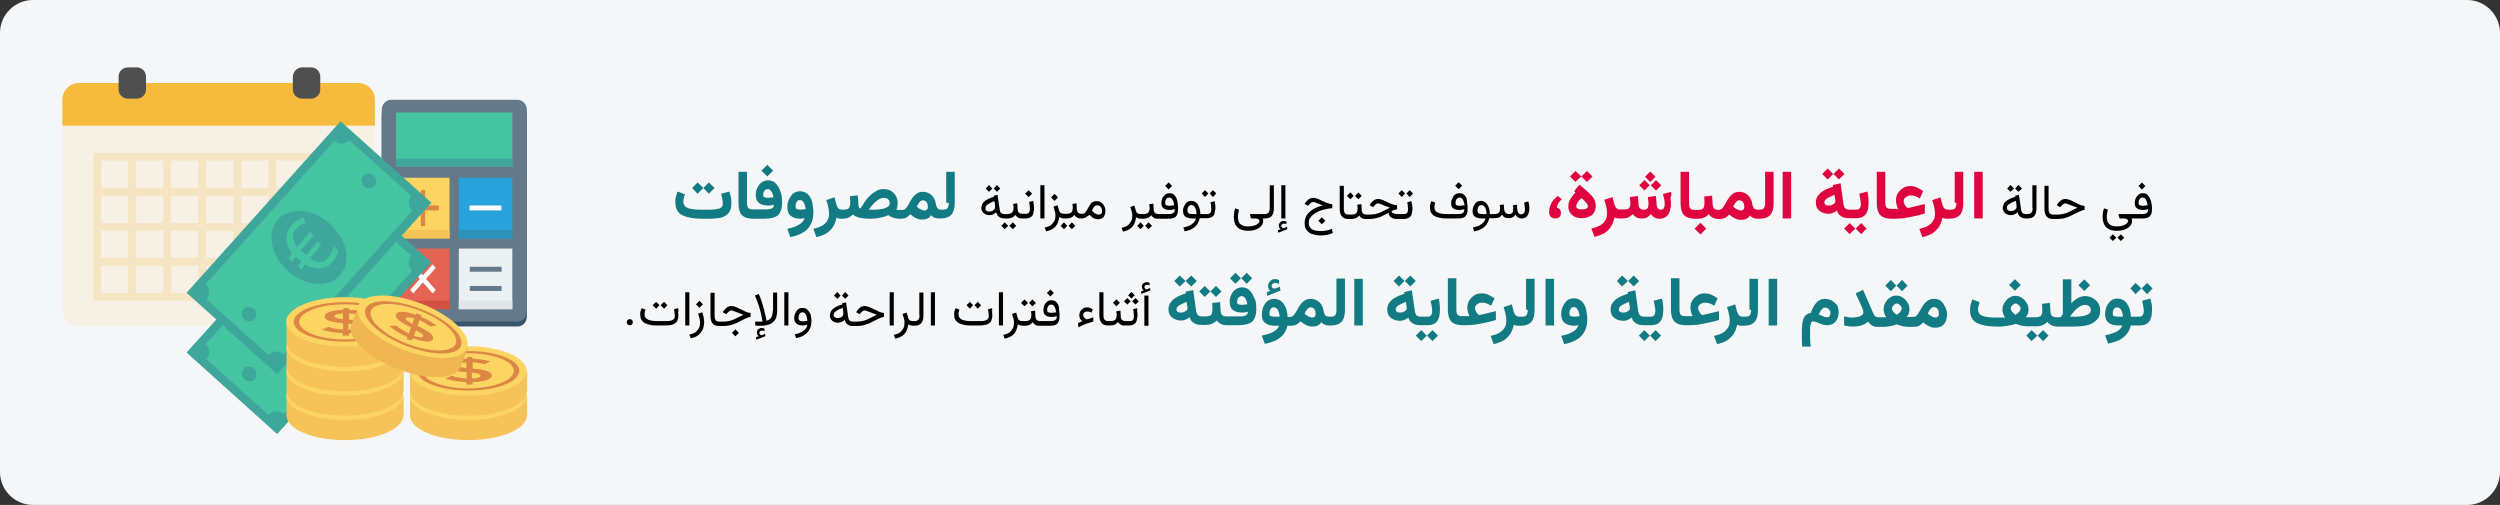 <?xml version="1.0" encoding="UTF-8"?>
<svg xmlns="http://www.w3.org/2000/svg" xmlns:xlink="http://www.w3.org/1999/xlink" version="1.0" id="Ebene_1" x="0px" y="0px" viewBox="0 0 911 184" style="enable-background:new 0 0 911 184;" xml:space="preserve">
<rect x="0" y="0" width="911" height="184" fill="#333333" stroke="none"/>
<style type="text/css">
	.st0{fill:#F5F6F7;}
	.st1{fill:#F6BA3C;}
	.st2{fill:#F6F0E5;}
	.st3{opacity:0.2;fill:#F7BB3B;enable-background:new    ;}
	.st4{fill:#504F4F;}
	.st5{fill:#3A556A;}
	.st6{fill:#64798A;}
	.st7{fill:#44C4A1;}
	.st8{fill:#3EA69B;}
	.st9{fill:#FCD462;}
	.st10{fill:#27A2DB;}
	.st11{fill:#F6C358;}
	.st12{fill:#2D93BA;}
	.st13{fill:#E56353;}
	.st14{fill:#EBF0F3;}
	.st15{fill:#D15241;}
	.st16{fill:#DC8744;}
	.st17{fill:#FFFFFF;}
	.st18{fill:#E1E6E9;}
	.st19{fill:#EFB652;}
	.st20{fill:#DF0440;}
	.st21{fill:#117A83;}
</style>
<g id="Page-1">
	<g id="vorlage" transform="translate(0, -102532)">
		<g id="_x32_4-stunden-pflege-kosten" transform="translate(0, 102532)">
			<path id="path-1" class="st0" d="M12,0h887c6.6,0,12,5.4,12,12v160c0,6.6-5.4,12-12,12H12c-6.6,0-12-5.4-12-12V12     C0,5.4,5.4,0,12,0z"></path>
			<g id="Group-91" transform="translate(722.711, 24.552)">
				<g id="Group">
					<path id="Path_00000008845863477578982700000013441766323670796960_" class="st1" d="M-603,5.7h-90.9c-1.6,0-3.2,0.6-4.3,1.8       c-1.1,1.1-1.8,2.7-1.8,4.3v9.5h113.9v-9.5c0-3.4-2.7-6.1-6.1-6.1H-603z"></path>
					<path id="Path_00000183221260388720771230000009553497656157639827_" class="st2" d="M-683.2,21.3H-700v66.6       c0,3.6,2.9,6.4,6.4,6.4h101.1c3.6,0,6.4-2.9,6.4-6.4V21.3H-683.2z"></path>
					<path id="Shape_00000071526350911218257540000004018947091636584881_" class="st3" d="M-609.3,31.2h-79.4V85h92.1V31.2H-609.3z        M-609.3,56.7v-9.9h9.9v9.9H-609.3z M-599.4,59.5v9.9h-9.9v-9.9H-599.4z M-622.1,34h9.9v9.9h-9.9V34z M-622.1,46.8h9.9v9.9       h-9.9V46.8z M-622.1,59.5h9.9v9.9h-9.9V59.5z M-634.8,34h9.9v9.9h-9.9V34z M-634.8,46.8h9.9v9.9h-9.9V46.8z M-634.8,59.5h9.9       v9.9h-9.9V59.5z M-647.6,34h9.9v9.9h-9.9V34z M-647.6,46.8h9.9v9.9h-9.9V46.8z M-647.6,59.5h9.9v9.9h-9.9V59.5z M-660.4,34h9.9       v9.9h-9.9V34z M-660.4,46.8h9.9v9.9h-9.9V46.8z M-660.4,59.5h9.9v9.9h-9.9V59.5z M-673.1,34h9.9v9.9h-9.9V34z M-673.1,46.8h9.9       v9.9h-9.9V46.8z M-673.1,59.5h9.9v9.9h-9.9V59.5z M-685.9,34h9.9v9.9h-9.9V34z M-676,59.5v9.9h-9.9v-9.9H-676z M-685.9,56.7       v-9.9h9.9v9.9H-685.9z M-676,82.2h-9.9v-9.9h9.9V82.2z M-663.2,82.2h-9.9v-9.9h9.9V82.2z M-650.4,82.2h-9.9v-9.9h9.9V82.2z        M-637.7,82.2h-9.9v-9.9h9.9L-637.7,82.2z M-624.9,82.2h-9.9v-9.9h9.9V82.2z M-612.2,82.2h-9.9v-9.9h9.9V82.2z M-599.4,82.2       h-9.9v-9.9h9.9V82.2z M-609.3,43.9V34h9.9v9.9H-609.3z"></path>
					<path id="Rectangle" class="st4" d="M-612.6,0h3.2c1.9,0,3.4,1.5,3.4,3.4V8c0,1.9-1.5,3.4-3.4,3.4h-3.2c-1.9,0-3.4-1.5-3.4-3.4       V3.4C-615.9,1.5-614.4,0-612.6,0z"></path>
					<path id="Rectangle_00000014608591926571439630000004215989188683773614_" class="st4" d="M-676.1,0h3.2c1.9,0,3.4,1.5,3.4,3.4       V8c0,1.9-1.5,3.4-3.4,3.4h-3.2c-1.9,0-3.4-1.5-3.4-3.4V3.4C-679.5,1.5-678,0-676.1,0z"></path>
				</g>
				<g id="finance" transform="translate(45.286, 11.823)">
					<path id="Path_00000053513896262152780290000001953814995206995594_" class="st5" d="M-579.3,1.8h-46.3c-1.8,0-3.3,1.7-3.3,3.7       v73.4c0,2,1.5,3.7,3.3,3.7h46.3c1.8,0,3.3-1.7,3.3-3.7V5.5C-576,3.5-577.5,1.8-579.3,1.8z"></path>
					<path id="Path_00000132809958103793202490000014002758746447489415_" class="st6" d="M-579.3,0h-46.3c-1.8,0-3.3,1.7-3.3,3.7       v73.4c0,2,1.5,3.7,3.3,3.7h46.3c1.8,0,3.3-1.7,3.3-3.7V3.7C-576,1.7-577.5,0-579.3,0z"></path>
					
						<rect id="Rectangle_00000003810802785821067480000017795427707630496658_" x="-623.7" y="4.6" class="st7" width="42.4" height="19.7"></rect>
					
						<rect id="Rectangle_00000034776112196254589070000001090868558500875176_" x="-623.7" y="21.5" class="st8" width="42.4" height="2.7"></rect>
					
						<rect id="Rectangle_00000178198243440119794410000011503223067068301225_" x="-623.7" y="28.4" class="st9" width="19.5" height="22.1"></rect>
					
						<rect id="Rectangle_00000175307323454672988120000013268431730953985156_" x="-600.8" y="28.4" class="st10" width="19.5" height="22.1"></rect>
					
						<rect id="Rectangle_00000154426915118906853140000015672735588179025073_" x="-623.7" y="47.4" class="st11" width="19.5" height="3.1"></rect>
					
						<rect id="Rectangle_00000005268038247812324360000016982837553944529593_" x="-600.8" y="47.4" class="st12" width="19.5" height="3.1"></rect>
					
						<rect id="Rectangle_00000129911554454034377730000003108494031809359261_" x="-623.7" y="54.2" class="st13" width="19.5" height="22.1"></rect>
					
						<rect id="Rectangle_00000150098611703303789820000014451477985894378655_" x="-600.8" y="54.2" class="st14" width="19.5" height="22.1"></rect>
					
						<rect id="Rectangle_00000156561176793733730930000007455794786115341492_" x="-623.7" y="73.2" class="st15" width="19.5" height="3.1"></rect>
					<g id="Group_00000134237608168254879310000004944156835107092869_" transform="translate(80.345, 32.891)">
						
							<rect id="Rectangle_00000069376318687907581630000010040306143935092133_" x="-700" y="5.6" class="st16" width="11.6" height="1.8"></rect>
						
							<rect id="Rectangle_00000008851644117647054100000016484984277137193381_" x="-695" y="0" class="st16" width="1.6" height="13.1"></rect>
					</g>
					<g id="Group_00000173874063218960129730000001837721297405398407_" transform="translate(81.473, 59.959)">
						<polygon id="Path_00000134933476454359273210000002590146825955816126_" class="st17" points="-691.8,10.6 -690.7,9.3         -698.9,0 -700,1.3       "></polygon>
						<polygon id="Path_00000053508723549632186830000010484219415130657701_" class="st17" points="-700,9.3 -698.9,10.6         -690.7,1.3 -691.8,0       "></polygon>
					</g>
					<g id="Group_00000120540507259642524050000007665771670333686968_" transform="translate(103.182, 60.837)">
						
							<rect id="Rectangle_00000038387483142704357950000007400118523973437612_" x="-700" y="0" class="st6" width="11.6" height="1.8"></rect>
						
							<rect id="Rectangle_00000124119974117438143290000000762687378915992503_" x="-700" y="7" class="st6" width="11.6" height="1.8"></rect>
					</g>
					
						<rect id="Rectangle_00000000216060742887766540000014513686814878559413_" x="-596.9" y="38.5" class="st17" width="11.6" height="1.8"></rect>
					
						<rect id="Rectangle_00000054225940552781201580000006164890321122961045_" x="-600.8" y="73.2" class="st18" width="19.5" height="3.1"></rect>
					<polygon id="Rectangle_00000083773438470158292040000012242161184299610036_" class="st8" points="-610.8,59.2 -667,121.8        -700,92.1 -643.9,29.6      "></polygon>
					<path id="Path_00000041289176621982205060000009838171968256529312_" class="st7" d="M-670.2,114.8l-22.6-20.3       c1.4-1.6,1.3-4-0.3-5.5l46.9-52.2c1.6,1.4,4,1.3,5.5-0.3l22.6,20.3c-1.4,1.6-1.3,4,0.3,5.5l-46.9,52.2       C-666.3,113.1-668.7,113.2-670.2,114.8z"></path>
					<g id="Group_00000085941200232645934320000012073434389184865203_" transform="translate(19.051, 47.62)">
						
							<ellipse id="Oval" transform="matrix(0.668 -0.744 0.744 0.668 -244.741 -492.568)" class="st8" cx="-674.5" cy="28" rx="11.5" ry="15.2"></ellipse>
						
							<ellipse id="Oval_00000181088590488659189350000009018541602725722263_" transform="matrix(0.668 -0.744 0.744 0.668 -219.427 -484.408)" class="st8" cx="-652.7" cy="3.8" rx="2.6" ry="2.7"></ellipse>
						
							<ellipse id="Oval_00000148640548279176469590000016805341222566783890_" transform="matrix(0.668 -0.744 0.744 0.668 -270.043 -500.726)" class="st8" cx="-696.3" cy="52.3" rx="2.6" ry="2.7"></ellipse>
					</g>
					<path id="Shape_00000062888641253221078810000005397612150306786469_" class="st7" d="M-646.8,84.3l-1.6-1.4       c-1.9,1.7-4.3,2.8-7,3l-0.5-3.3c2.1-0.2,3.9-0.9,5.2-1.9l-4.3-3.8c-1.8,1.2-3.4,1.9-4.7,2.1c-1.3,0.2-2.6-0.3-3.9-1.5       c-1.3-1.1-1.9-2.5-2-4.1c0-1.6,0.5-3.1,1.7-4.5l-1.1-1l1.2-1.3l1.1,1c1.5-1.4,3.4-2.4,5.6-2.9l0.8,3.2c-1.5,0.3-2.8,0.9-4,1.9       l4.1,3.7l0.1-0.1c1.8-1.3,3.4-2,4.8-2.1c1.4-0.2,2.7,0.3,3.9,1.5c1.3,1.1,1.9,2.5,1.9,4.1c0,1.6-0.6,3.1-1.8,4.6l1.6,1.4       L-646.8,84.3z M-662.3,73.1c0,0.7,0.3,1.2,0.7,1.6s1,0.6,1.5,0.6c0.5,0,1.3-0.3,2.3-0.9l-3.8-3.4       C-662,71.7-662.3,72.4-662.3,73.1z M-648.7,77.3c0-0.7-0.2-1.3-0.7-1.7c-0.5-0.5-1.1-0.7-1.6-0.6c-0.6,0-1.4,0.4-2.4,1l3.9,3.5       C-649,78.7-648.7,78-648.7,77.3z"></path>
					<polygon id="Rectangle_00000182522205326998321130000008598119002538572470_" class="st8" points="-610.8,37.5 -667,100        -700,70.3 -643.9,7.8      "></polygon>
					<path id="Path_00000062890747764650180250000014640796815101073033_" class="st7" d="M-670.2,93l-22.6-20.3       c1.4-1.6,1.3-4-0.3-5.5l46.9-52.2c1.6,1.4,4,1.3,5.5-0.3l22.6,20.3c-1.4,1.6-1.3,4,0.3,5.5l-46.9,52.2       C-666.3,91.3-668.7,91.4-670.2,93z"></path>
					<g id="Group_00000029036453147706725160000017338724289778845582_" transform="translate(19.043, 25.833)">
						
							<ellipse id="Oval_00000150091646575997922970000002345957118928147101_" transform="matrix(0.668 -0.744 0.744 0.668 -244.734 -492.566)" class="st8" cx="-674.5" cy="28" rx="11.5" ry="15.2"></ellipse>
						
							<g id="_x20AC_" transform="translate(25.193, 28.408) rotate(-50) translate(-25.193, -28.408) translate(17.581, 18.408)">
							<path id="Path_00000054227037897003660090000009007627632111059896_" class="st7" d="M-444.6-523.3c0.3,1.7,0.8,2.9,1.5,3.7         c0.8,0.8,1.9,1.1,3.3,1.1c0.8,0,1.4-0.1,2.1-0.3s1.3-0.5,2-0.9v2.3c-0.7,0.3-1.4,0.6-2.1,0.8c-0.7,0.2-1.5,0.3-2.3,0.3         c-2,0-3.6-0.6-4.8-1.8c-1.2-1.2-2.1-2.9-2.4-5.2h-2.5l0.4-1.8h2v-2.6l-2.5,0l0.4-1.8h2.1c0.5-2.2,1.4-3.8,2.7-5         c1.3-1.2,2.9-1.8,4.7-1.8c1.9,0,3.7,0.5,5.3,1.6l-1,1.8c-0.7-0.4-1.4-0.8-2-1c-0.6-0.2-1.3-0.3-2.1-0.3         c-2.4,0-3.9,1.5-4.6,4.6h7.4l-0.4,1.8h-7.1v2.6h6.6l-0.4,1.8H-444.6z"></path>
						</g>
						
							<ellipse id="Oval_00000082334925572889723110000003700077568966988732_" transform="matrix(0.668 -0.744 0.744 0.668 -219.425 -484.403)" class="st8" cx="-652.7" cy="3.8" rx="2.6" ry="2.7"></ellipse>
						
							<ellipse id="Oval_00000143607257377776934400000011589363363994512289_" transform="matrix(0.668 -0.744 0.744 0.668 -270.041 -500.727)" class="st8" cx="-696.3" cy="52.3" rx="2.6" ry="2.7"></ellipse>
					</g>
					<path id="Path_00000067216849338369539850000016632867638440950696_" class="st11" d="M-621,115c0,5-9.6,9-21.3,9       c-11.8,0-21.3-4-21.3-9v-7.3h42.7V115L-621,115z"></path>
					
						<ellipse id="Oval_00000110452146841483158910000003395239041291875508_" class="st9" cx="-642.4" cy="107.7" rx="21.3" ry="9"></ellipse>
					<g id="Group_00000088101099291346140320000015123317780746456222_" transform="translate(39.029, 100.466)">
						<path id="Shape_00000044145724827340737130000010576115576842769847_" class="st16" d="M-681.4,0C-691.7,0-700,3.2-700,7.2        s8.3,7.2,18.6,7.2c10.3,0,18.6-3.2,18.6-7.2C-662.8,3.2-671.1,0-681.4,0z M-681.4,13.6c-9.1,0-16.6-2.9-16.6-6.4        s7.4-6.4,16.6-6.4c9.1,0,16.6,2.9,16.6,6.4S-672.3,13.6-681.4,13.6z"></path>
						<path id="Shape_00000065040995720936738400000001972718739259875487_" class="st16" d="M-682.1,12.2v-0.9        c-2.8-0.1-5.4-0.5-7.6-1.3l2.3-1c1.7,0.6,3.5,0.9,5.4,1V7.7c-2.3-0.2-4.1-0.5-5.1-0.9c-1.1-0.4-1.6-0.9-1.6-1.6        c0-0.7,0.6-1.3,1.9-1.7c1.3-0.4,2.9-0.7,4.9-0.7V2.2h2v0.6c2.3,0.1,4.4,0.4,6.5,0.9l-2,1.1c-1.4-0.4-2.8-0.6-4.4-0.7v2.3h0.1        c2.4,0.2,4.1,0.5,5.2,0.9c1.1,0.4,1.7,0.9,1.7,1.6c0,0.7-0.6,1.3-1.9,1.7c-1.3,0.4-3,0.7-5.1,0.7v0.9L-682.1,12.2L-682.1,12.2        z M-684.3,4.4c-0.5,0.2-0.8,0.4-0.8,0.7s0.2,0.5,0.6,0.6c0.4,0.2,1.2,0.3,2.4,0.5V4.1C-683,4.2-683.8,4.3-684.3,4.4z         M-677.8,9.7c0.6-0.2,0.9-0.4,0.9-0.7c0-0.3-0.2-0.5-0.7-0.7c-0.5-0.2-1.3-0.3-2.5-0.5v2.2C-679.1,10-678.3,9.9-677.8,9.7z"></path>
					</g>
					<path id="Path_00000150081634400007635560000002810431050658689204_" class="st11" d="M-621,106.1c0,5-9.6,9-21.3,9       c-11.8,0-21.3-4-21.3-9v-7.3h42.7V106.1L-621,106.1z"></path>
					<ellipse id="Oval_00000028312039457079534650000001246704166125096887_" class="st9" cx="-642.4" cy="98.8" rx="21.3" ry="9"></ellipse>
					<g id="Group_00000049199198363298444090000017814878901536921746_" transform="translate(39.029, 91.551)">
						<path id="Shape_00000094618514287685848190000015319003263233971130_" class="st16" d="M-681.4,0C-691.7,0-700,3.2-700,7.2        s8.3,7.2,18.6,7.2c10.3,0,18.6-3.2,18.6-7.2S-671.1,0-681.4,0z M-681.4,13.6c-9.1,0-16.6-2.9-16.6-6.4s7.4-6.4,16.6-6.4        c9.1,0,16.6,2.9,16.6,6.4S-672.3,13.6-681.4,13.6z"></path>
						<path id="Shape_00000148631460501600463220000001106054375961325728_" class="st16" d="M-682.1,12.2v-0.9        c-2.8-0.1-5.4-0.5-7.6-1.3l2.3-1c1.7,0.6,3.5,0.9,5.4,1V7.7c-2.3-0.2-4.1-0.5-5.1-0.9c-1.1-0.4-1.6-0.9-1.6-1.6        s0.6-1.3,1.9-1.7c1.3-0.4,2.9-0.7,4.9-0.7V2.2h2v0.6c2.3,0.1,4.4,0.4,6.5,0.9l-2,1.1c-1.4-0.4-2.8-0.6-4.4-0.7v2.3h0.1        c2.4,0.2,4.1,0.5,5.2,0.9c1.1,0.4,1.7,0.9,1.7,1.6c0,0.7-0.6,1.3-1.9,1.7c-1.3,0.4-3,0.7-5.1,0.7v0.9L-682.1,12.2L-682.1,12.2        z M-684.3,4.4c-0.5,0.2-0.8,0.4-0.8,0.7s0.2,0.5,0.6,0.6c0.4,0.2,1.2,0.3,2.4,0.5V4.1C-683,4.2-683.8,4.3-684.3,4.4z         M-677.8,9.7c0.6-0.2,0.9-0.4,0.9-0.7c0-0.3-0.2-0.5-0.7-0.7c-0.5-0.2-1.3-0.3-2.5-0.5v2.2C-679.1,10-678.3,9.9-677.8,9.7z"></path>
					</g>
					<path id="Path_00000025436460692221799600000007008173314534357639_" class="st11" d="M-621,97.2c0,5-9.6,9-21.3,9       c-11.8,0-21.3-4-21.3-9v-7.3h42.7V97.2L-621,97.2z"></path>
					<ellipse id="Oval_00000112604628236333742410000005201977368607752847_" class="st9" cx="-642.4" cy="89.9" rx="21.3" ry="9"></ellipse>
					<g id="Group_00000113320194765313197130000016122800733782812306_" transform="translate(39.029, 82.636)">
						<path id="Shape_00000025435840995352760860000008371698126257131143_" class="st16" d="M-681.4,0C-691.7,0-700,3.2-700,7.2        s8.3,7.2,18.6,7.2c10.3,0,18.6-3.2,18.6-7.2S-671.1,0-681.4,0z M-681.4,13.6c-9.1,0-16.6-2.9-16.6-6.4s7.4-6.4,16.6-6.4        c9.1,0,16.6,2.9,16.6,6.4C-664.9,10.8-672.3,13.6-681.4,13.6z"></path>
						<path id="Shape_00000118387953986626639980000003895349431535568827_" class="st16" d="M-682.1,12.2v-0.9        c-2.8-0.1-5.4-0.5-7.6-1.3l2.3-1c1.7,0.6,3.5,0.9,5.4,1V7.7c-2.3-0.2-4.1-0.5-5.1-0.9c-1.1-0.4-1.6-0.9-1.6-1.6        c0-0.7,0.6-1.3,1.9-1.7c1.3-0.4,2.9-0.7,4.9-0.7V2.2h2v0.6c2.3,0.1,4.4,0.4,6.5,0.9l-2,1.1c-1.4-0.4-2.8-0.6-4.4-0.7v2.3h0.1        c2.4,0.2,4.1,0.5,5.2,0.9c1.1,0.4,1.7,0.9,1.7,1.6c0,0.7-0.6,1.3-1.9,1.7c-1.3,0.4-3,0.7-5.1,0.7v0.9L-682.1,12.2L-682.1,12.2        z M-684.3,4.4c-0.5,0.2-0.8,0.4-0.8,0.7s0.2,0.5,0.6,0.6c0.4,0.2,1.2,0.3,2.4,0.5V4.1C-683,4.2-683.8,4.3-684.3,4.4z         M-677.8,9.7c0.6-0.2,0.9-0.4,0.9-0.7c0-0.3-0.2-0.5-0.7-0.7c-0.5-0.2-1.3-0.3-2.5-0.5v2.2C-679.1,10-678.3,9.9-677.8,9.7z"></path>
					</g>
					<path id="Path_00000147937245232058155460000004786929812131548089_" class="st11" d="M-621,88.3c0,5-9.6,9-21.3,9       c-11.8,0-21.3-4-21.3-9v-7.3h42.7V88.3L-621,88.3z"></path>
					<ellipse id="Oval_00000080906702681922467090000002474679004149556890_" class="st9" cx="-642.4" cy="80.9" rx="21.3" ry="9"></ellipse>
					<g id="Group_00000155857893715196662030000013765199972968234924_" transform="translate(39.029, 73.721)">
						<path id="Shape_00000005947208657382643180000007550744389914557086_" class="st16" d="M-681.4,0C-691.7,0-700,3.2-700,7.2        s8.3,7.2,18.6,7.2c10.3,0,18.6-3.2,18.6-7.2S-671.1,0-681.4,0z M-681.4,13.6c-9.1,0-16.6-2.9-16.6-6.4s7.4-6.4,16.6-6.4        c9.1,0,16.6,2.9,16.6,6.4S-672.3,13.6-681.4,13.6z"></path>
						<path id="Shape_00000091002001803838002040000008916771650390568116_" class="st16" d="M-682.1,12.2v-0.9        c-2.8-0.1-5.4-0.5-7.6-1.3l2.3-1c1.7,0.6,3.5,0.9,5.4,1V7.7c-2.3-0.2-4.1-0.5-5.1-0.9c-1.1-0.4-1.6-0.9-1.6-1.6        c0-0.7,0.6-1.3,1.9-1.7c1.3-0.4,2.9-0.7,4.9-0.7V2.2h2v0.6c2.3,0.1,4.4,0.4,6.5,0.9l-2,1.1c-1.4-0.4-2.8-0.6-4.4-0.7v2.3h0.1        c2.4,0.2,4.1,0.5,5.2,0.9c1.1,0.4,1.7,0.9,1.7,1.6c0,0.7-0.6,1.3-1.9,1.7c-1.3,0.4-3,0.7-5.1,0.7v0.9L-682.1,12.2L-682.1,12.2        z M-684.3,4.4c-0.5,0.2-0.8,0.4-0.8,0.7s0.2,0.5,0.6,0.6c0.4,0.2,1.2,0.3,2.4,0.5V4.1C-683,4.2-683.8,4.3-684.3,4.4z         M-677.8,9.7c0.6-0.2,0.9-0.4,0.9-0.7c0-0.3-0.2-0.5-0.7-0.7c-0.5-0.2-1.3-0.3-2.5-0.5v2.2C-679.1,10-678.3,9.9-677.8,9.7z"></path>
					</g>
					<path id="Path_00000143601316000245321740000013057976067566259078_" class="st11" d="M-576,115c0,5-9.6,9-21.3,9       c-11.8,0-21.3-4-21.3-9v-7.3h42.7V115L-576,115z"></path>
					
						<ellipse id="Oval_00000150069883554962831750000001309888684619371955_" class="st9" cx="-597.4" cy="107.7" rx="21.3" ry="9"></ellipse>
					<g id="Group_00000047046266425293835800000006454545863432091056_" transform="translate(84.036, 100.466)">
						<path id="Shape_00000119117744719698391450000000787403677097085852_" class="st16" d="M-681.4,0C-691.7,0-700,3.2-700,7.2        s8.3,7.2,18.6,7.2s18.6-3.2,18.6-7.2C-662.8,3.2-671.1,0-681.4,0z M-681.4,13.6c-9.1,0-16.6-2.9-16.6-6.4s7.4-6.4,16.6-6.4        s16.6,2.9,16.6,6.4S-672.3,13.6-681.4,13.6z"></path>
						<path id="Shape_00000116926466743443803310000012445855845310352260_" class="st16" d="M-682.1,12.2v-0.9        c-2.8-0.1-5.4-0.5-7.6-1.3l2.3-1c1.7,0.6,3.5,0.9,5.4,1V7.7c-2.3-0.2-4.1-0.5-5.1-0.9c-1.1-0.4-1.6-0.9-1.6-1.6        c0-0.7,0.6-1.3,1.9-1.7c1.3-0.4,2.9-0.7,4.9-0.7V2.2h2v0.6c2.3,0.1,4.4,0.4,6.5,0.9l-2,1.1c-1.4-0.4-2.8-0.6-4.4-0.7v2.3h0.1        c2.4,0.2,4.1,0.5,5.2,0.9c1.1,0.4,1.7,0.9,1.7,1.6c0,0.7-0.6,1.3-1.9,1.7c-1.3,0.4-3,0.7-5.1,0.7v0.9L-682.1,12.2L-682.1,12.2        z M-684.3,4.4c-0.5,0.2-0.8,0.4-0.8,0.7s0.2,0.5,0.6,0.6c0.4,0.2,1.2,0.3,2.4,0.5V4.1C-683,4.2-683.8,4.3-684.3,4.4z         M-677.8,9.7c0.6-0.2,0.9-0.4,0.9-0.7c0-0.3-0.2-0.5-0.7-0.7c-0.5-0.2-1.3-0.3-2.5-0.5v2.2C-679.1,10-678.3,9.9-677.8,9.7z"></path>
					</g>
					<path id="Path_00000155858072505586306770000008662627591839922358_" class="st11" d="M-576,106.1c0,5-9.6,9-21.3,9       c-11.8,0-21.3-4-21.3-9v-7.3h42.7V106.1L-576,106.1z"></path>
					<ellipse id="Oval_00000150076041300565809500000013438555906436501907_" class="st9" cx="-597.4" cy="98.8" rx="21.3" ry="9"></ellipse>
					<g id="Group_00000054979789374735990500000012433896450647534515_" transform="translate(84.036, 91.551)">
						<path id="Shape_00000106827586240679887200000005309311753850413757_" class="st16" d="M-681.4,0C-691.7,0-700,3.2-700,7.2        s8.3,7.2,18.6,7.2s18.6-3.2,18.6-7.2S-671.1,0-681.4,0z M-681.4,13.6c-9.1,0-16.6-2.9-16.6-6.4s7.4-6.4,16.6-6.4        s16.6,2.9,16.6,6.4S-672.3,13.6-681.4,13.6z"></path>
						<path id="Shape_00000113335284202645499990000009450275758027462301_" class="st16" d="M-682.1,12.2v-0.9        c-2.8-0.1-5.4-0.5-7.6-1.3l2.3-1c1.7,0.6,3.5,0.9,5.4,1V7.7c-2.3-0.2-4.1-0.5-5.1-0.9c-1.1-0.4-1.6-0.9-1.6-1.6        s0.6-1.3,1.9-1.7c1.3-0.4,2.9-0.7,4.9-0.7V2.2h2v0.6c2.3,0.1,4.4,0.4,6.5,0.9l-2,1.1c-1.4-0.4-2.8-0.6-4.4-0.7v2.3h0.1        c2.4,0.2,4.1,0.5,5.2,0.9c1.1,0.4,1.7,0.9,1.7,1.6c0,0.7-0.6,1.3-1.9,1.7c-1.3,0.4-3,0.7-5.1,0.7v0.9L-682.1,12.2L-682.1,12.2        z M-684.3,4.4c-0.5,0.2-0.8,0.4-0.8,0.7s0.2,0.5,0.6,0.6c0.4,0.2,1.2,0.3,2.4,0.5V4.1C-683,4.2-683.8,4.3-684.3,4.4z         M-677.8,9.7c0.6-0.2,0.9-0.4,0.9-0.7c0-0.3-0.2-0.5-0.7-0.7c-0.5-0.2-1.3-0.3-2.5-0.5v2.2C-679.1,10-678.3,9.9-677.8,9.7z"></path>
					</g>
					<path id="Path_00000062164754549298732930000016743541158062875038_" class="st19" d="M-600.2,97.4c-1.8,4.6-12.2,4.9-23.1,0.6       c-11-4.3-18.4-11.5-16.7-16.1l2.7-6.8l39.8,15.4L-600.2,97.4z"></path>
					
						<ellipse id="Oval_00000114066464958871938850000007172536141594971012_" transform="matrix(0.362 -0.932 0.932 0.362 -471.425 -522.726)" class="st9" cx="-617.4" cy="82.9" rx="9" ry="21.3"></ellipse>
					<g id="Group_00000121280201152937338740000014745721000788014215_" transform="translate(65.083, 73.357)">
						<path id="Shape_00000070825458831965636250000012851114075594155399_" class="st16" d="M-679.9,2.8c-9.6-3.7-18.5-3.7-20,0        c-1.4,3.7,5.2,9.7,14.8,13.5c9.6,3.7,18.5,3.7,20,0S-670.3,6.5-679.9,2.8z M-684.8,15.5c-8.5-3.3-14.4-8.7-13.1-12        s9.2-3.3,17.8,0c8.5,3.3,14.4,8.7,13.1,12C-668.3,18.8-676.3,18.8-684.8,15.5z"></path>
						<path id="Shape_00000139252435428189943690000004015940152610426243_" class="st16" d="M-684.9,13.9l0.3-0.8        c-2.6-1.1-4.8-2.5-6.6-4l2.5-0.2c1.4,1.2,3,2.1,4.6,2.9l0.8-2.2c-2.1-1-3.6-1.9-4.5-2.7c-0.9-0.7-1.2-1.4-1-2.1        c0.3-0.6,1-1,2.4-0.9c1.3,0,2.9,0.4,4.8,1.1l0.2-0.6l1.9,0.7l-0.2,0.6c2.1,0.9,4,1.9,5.7,3.2l-2.3,0.3        c-1.1-0.8-2.4-1.6-3.9-2.3l-0.8,2.1l0.1,0c2.1,1.1,3.7,2,4.6,2.7c0.9,0.7,1.2,1.5,1,2.1c-0.3,0.7-1.1,1-2.4,0.9        c-1.4-0.1-3-0.4-5-1.2l-0.3,0.8L-684.9,13.9z M-684.2,5.9c-0.6,0-0.9,0.1-1,0.3c-0.1,0.3,0,0.5,0.3,0.8c0.3,0.3,1,0.7,2,1.3        l0.8-1.9C-682.9,6.1-683.6,5.9-684.2,5.9z M-680,13.2c0.6,0,1-0.1,1.1-0.3c0.1-0.3,0-0.6-0.4-0.9c-0.4-0.3-1.1-0.8-2.2-1.4        l-0.8,2C-681.3,13-680.6,13.1-680,13.2z"></path>
					</g>
				</g>
			</g>
		</g>
	</g>
</g>
<g>
	<g>
		<g>
			<path class="st20" d="M569.1,72.6l-1.5-1.2c-0.6,0.5-1.1,1-1.6,1.6c-0.5,0.6-0.8,1.2-1.1,2c-0.3,0.7-0.4,1.5-0.4,2.3     c0,0.7,0.2,1.3,0.6,1.7c0.4,0.4,0.9,0.6,1.7,0.6c0.6,0,1.1-0.2,1.5-0.5c0.3-0.4,0.5-0.8,0.5-1.5c0-0.5-0.1-1-0.4-1.3     c-0.2-0.3-0.6-0.5-1.1-0.6c0.1-0.7,0.3-1.2,0.6-1.7C568.2,73.5,568.6,73.1,569.1,72.6z"></path>
			<polygon class="st20" points="576.2,64.3 574.1,62.3 572.1,64.3 574.1,66.3    "></polygon>
			<polygon class="st20" points="580.3,64.3 578.3,62.3 576.2,64.3 578.3,66.3    "></polygon>
			<path class="st20" d="M580.9,77.4c0.4-0.7,0.6-1.5,0.6-2.5c0-0.7-0.2-1.5-0.5-2.1c-0.3-0.7-0.8-1.3-1.4-1.9     c-0.6-0.6-1.2-1.2-1.9-1.8c-0.7-0.6-1.4-1.2-2.2-1.8l-1.9,2.4l0.5,0.4c-0.8,0.8-1.4,1.7-1.9,2.5c-0.5,0.8-0.7,1.7-0.7,2.7     c0,1.2,0.4,2.2,1.3,3c0.9,0.8,2.1,1.2,3.7,1.2c1,0,1.9-0.2,2.6-0.6C579.9,78.7,580.5,78.1,580.9,77.4z M578.1,76     c-0.4,0.2-0.9,0.3-1.6,0.3c-0.7,0-1.2-0.1-1.6-0.3c-0.4-0.2-0.5-0.5-0.5-0.9c0-0.3,0.1-0.6,0.3-1c0.2-0.3,0.4-0.7,0.7-1     c0.3-0.3,0.6-0.7,0.9-0.9c0.3,0.3,0.7,0.5,1,0.9c0.3,0.3,0.6,0.7,0.9,1c0.2,0.3,0.4,0.6,0.4,0.9C578.7,75.4,578.5,75.8,578.1,76z     "></path>
			
				<rect x="600.1" y="63" transform="matrix(0.707 -0.707 0.707 0.707 130.635 444.141)" class="st20" width="2.7" height="2.7"></rect>
			<path class="st20" d="M608.9,69.9l-2.9,0.8c0,0.2,0.1,0.5,0.2,0.9c0.1,0.4,0.2,0.8,0.3,1.3c0.1,0.5,0.1,0.9,0.1,1.4     c0,0.4,0,0.7-0.1,1c-0.1,0.3-0.2,0.6-0.4,0.8c-0.2,0.2-0.5,0.3-0.8,0.3c-0.6,0-0.9-0.2-1.2-0.5c-0.2-0.3-0.4-0.7-0.4-1.3     l-0.3-3.2l-2.9,0.4c0,0.3,0,0.6,0.1,1s0,0.7,0.1,0.9c0,0.3,0,0.5,0,0.6c0,0.7-0.1,1.3-0.4,1.6c-0.2,0.3-0.7,0.5-1.4,0.5     c-0.6,0-1-0.2-1.3-0.5c-0.3-0.3-0.5-0.7-0.5-1.3l-0.3-3.2l-2.9,0.4c0,0.3,0,0.6,0.1,1c0,0.3,0,0.6,0.1,0.9c0,0.3,0,0.5,0,0.6     c0,0.6-0.1,1-0.3,1.3c-0.2,0.3-0.5,0.5-0.8,0.6c-0.4,0.1-0.9,0.1-1.5,0.1h-0.7h-0.5c-0.5,0-1-0.2-1.3-0.5     c-0.3-0.3-0.5-0.8-0.7-1.3l-0.7-2.7l-3,1c0.3,0.8,0.5,1.6,0.7,2.5c0.2,0.9,0.3,1.7,0.3,2.4c0,1.1-0.2,2-0.7,2.7     c-0.4,0.7-1.1,1.3-1.9,1.8c-0.8,0.4-1.9,0.8-3.1,1.1l1.1,3c1.4-0.3,2.7-0.8,3.7-1.4s1.8-1.5,2.4-2.4c0.6-1,1-2.1,1.2-3.3     c0.2,0.1,0.5,0.3,0.8,0.3c0.3,0.1,0.6,0.1,0.9,0.1v0h0.1h0.3h0.6c1,0,1.8-0.1,2.4-0.4c0.6-0.3,1.1-0.7,1.6-1.2     c0.3,0.5,0.8,0.9,1.3,1.2c0.5,0.3,1.2,0.4,2.1,0.4c0.7,0,1.3-0.1,1.8-0.4c0.5-0.3,1-0.7,1.4-1.2c0.3,0.5,0.7,0.9,1.2,1.2     c0.5,0.3,1.1,0.5,1.9,0.5c1.1,0,1.9-0.3,2.5-0.8c0.6-0.5,1.1-1.2,1.3-2.1c0.3-0.9,0.4-1.8,0.4-2.8c0-0.7-0.1-1.4-0.2-2.1     C609.2,71.2,609.1,70.5,608.9,69.9z"></path>
			
				<rect x="598" y="66.1" transform="matrix(0.707 -0.707 0.707 0.707 127.812 443.55)" class="st20" width="2.7" height="2.7"></rect>
			
				<rect x="602.2" y="66.1" transform="matrix(0.707 -0.707 0.707 0.707 129.056 446.554)" class="st20" width="2.7" height="2.7"></rect>
			
				<rect x="618.2" y="81.8" transform="matrix(0.707 -0.707 0.707 0.707 122.608 462.554)" class="st20" width="3" height="3"></rect>
			<path class="st20" d="M643.2,73.9c0,0.8-0.1,1.4-0.4,1.9c-0.3,0.4-0.8,0.6-1.7,0.6h-0.5h-0.3c-0.3,0-0.5-0.1-0.8-0.2     c-0.2-0.1-0.5-0.4-0.6-0.7c-0.2-0.3-0.3-0.8-0.4-1.3c-0.1-0.8-0.4-1.5-0.8-2.2c-0.4-0.6-1-1.2-1.6-1.5c-0.7-0.4-1.5-0.6-2.4-0.6     c-0.7,0-1.4,0.2-1.9,0.5c-0.5,0.3-1,0.7-1.4,1.2c-0.4,0.5-0.8,1-1.1,1.6c-0.3,0.5-0.6,1.1-0.9,1.6c-0.3,0.5-0.6,0.9-0.9,1.2     c-0.3,0.3-0.7,0.5-1.1,0.5h-0.2c-0.5,0-0.8-0.1-1.1-0.2c-0.3-0.1-0.5-0.3-0.7-0.6c-0.2-0.3-0.2-0.6-0.3-1l-0.2-3.4l-2.9,0.3     c0,0.4,0.1,0.8,0.1,1.3c0,0.4,0,0.9,0,1.3c0,0.8-0.2,1.4-0.5,1.8c-0.4,0.3-1,0.5-1.9,0.5h-0.8h-0.1h-0.2h-0.1     c-0.8,0-1.3-0.2-1.6-0.6c-0.3-0.4-0.4-1-0.4-1.9V62.6h-3.1v11.5c0,1.9,0.4,3.3,1.2,4.2c0.8,0.9,2,1.3,3.7,1.4v0h0.2h0.1h0.2h0.1     h0.8c0.8,0,1.5-0.1,2.2-0.4c0.7-0.3,1.3-0.7,1.8-1.2c0.2,0.3,0.5,0.6,0.9,0.9s0.7,0.4,1.2,0.6c0.4,0.1,0.8,0.2,1.3,0.2l0,0h0.2     h0.3h0c0.6,0,1.1-0.1,1.5-0.2s0.8-0.3,1.1-0.6c0.3-0.2,0.6-0.5,0.9-0.8c0.5,0.4,1,0.7,1.4,1c0.5,0.3,1,0.5,1.5,0.7     c0.5,0.2,1,0.2,1.6,0.2c0.7,0,1.3-0.1,1.8-0.4c0.5-0.2,0.9-0.6,1.3-1.2c0.3,0.4,0.7,0.7,1.2,0.9c0.5,0.2,0.9,0.3,1.4,0.3v0h0.2     h0.3h0.4c1.8,0,3.1-0.5,3.9-1.4c0.8-0.9,1.2-2.3,1.2-4.2V62.6h-3.1V73.9z M635.4,76.2c-0.2,0.3-0.5,0.5-1,0.5     c-0.2,0-0.4,0-0.6-0.1c-0.2-0.1-0.5-0.2-0.8-0.3c-0.2-0.1-0.4-0.3-0.7-0.4c-0.2-0.2-0.5-0.4-0.7-0.6c0.1-0.3,0.3-0.6,0.5-1     c0.2-0.3,0.5-0.6,0.7-0.9c0.3-0.2,0.6-0.4,0.9-0.4c0.6,0,1.1,0.2,1.4,0.6c0.3,0.4,0.5,0.9,0.5,1.5     C635.7,75.5,635.6,75.9,635.4,76.2z"></path>
			<rect x="649.6" y="62.6" class="st20" width="3.1" height="17"></rect>
			<polygon class="st20" points="668,63.4 666,61.4 664,63.4 666,65.4    "></polygon>
			<polygon class="st20" points="672.1,63.4 670.1,61.4 668.1,63.4 670.1,65.4    "></polygon>
			<path class="st20" d="M680.5,69.8l-3,0.8c0.1,0.6,0.3,1.3,0.4,1.9c0.1,0.6,0.2,1.2,0.2,1.8c0,0.6-0.1,1.1-0.4,1.5     c-0.2,0.4-0.7,0.6-1.3,0.6h-1.7h-0.3h-0.2h-0.4c-0.6,0-1.1-0.2-1.4-0.5c-0.3-0.3-0.5-0.8-0.6-1.3l-1.1-7.8l-2.8,0.6l0.1,0.6     c-0.8,0.3-1.7,0.6-2.4,0.9c-0.8,0.4-1.4,0.8-2,1.2c-0.6,0.5-1,1-1.4,1.6c-0.3,0.6-0.5,1.3-0.5,2c0,1.4,0.4,2.4,1.3,3.1     c0.9,0.7,2,1.1,3.3,1.1c0.6,0,1.1-0.1,1.6-0.3c0.5-0.2,1-0.5,1.5-0.9c0.2,0.7,0.5,1.2,0.9,1.6c0.4,0.4,0.9,0.7,1.4,0.9     c0.6,0.2,1.2,0.3,1.9,0.3v0h0.1h0.4h0.2h0.3h1.7c1.2,0,2.1-0.2,2.8-0.7c0.7-0.5,1.2-1.2,1.4-2c0.3-0.8,0.4-1.8,0.4-2.9     c0-0.7,0-1.4-0.1-2.1C680.8,71.2,680.6,70.5,680.5,69.8z M668.5,74.1c-0.3,0.3-0.6,0.4-1,0.6s-0.8,0.2-1.2,0.2     c-0.5,0-0.9-0.1-1.1-0.3c-0.3-0.2-0.4-0.5-0.4-0.9c0-0.3,0.1-0.5,0.3-0.8c0.2-0.3,0.5-0.5,0.8-0.7c0.4-0.2,0.8-0.4,1.2-0.6     c0.5-0.2,0.9-0.4,1.4-0.6l0.2,1.4c0,0.1,0.1,0.3,0.1,0.4c0,0.1,0,0.3,0,0.4C668.8,73.5,668.7,73.8,668.5,74.1z"></path>
			<polygon class="st20" points="676.2,83.3 678.2,85.3 680.2,83.3 678.2,81.3    "></polygon>
			<polygon class="st20" points="672,83.3 674,85.3 676.1,83.3 674,81.3    "></polygon>
			<path class="st20" d="M701.2,74.4l-5.8,1.4c0,0-0.1,0-0.1,0c0,0-0.1,0-0.1,0c-0.2-0.1-0.4-0.3-0.6-0.5c-0.2-0.2-0.4-0.5-0.6-0.9     c-0.2-0.3-0.3-0.7-0.3-1.1c0-0.4,0.1-0.8,0.4-1.1c0.3-0.3,0.6-0.5,1-0.7c0.4-0.2,0.8-0.3,1.2-0.3c0.6,0,1.2,0.1,1.7,0.3     c0.5,0.2,1.1,0.5,1.6,0.8l1.2-2.7c-0.8-0.5-1.6-1-2.3-1.3c-0.7-0.3-1.5-0.5-2.4-0.5c-1,0-1.9,0.2-2.6,0.7     c-0.8,0.5-1.4,1.1-1.9,1.9c-0.5,0.8-0.7,1.7-0.7,2.6c0,0.3,0,0.7,0.1,1.1c0.1,0.4,0.2,0.8,0.3,1.1c0.1,0.4,0.3,0.7,0.4,0.9h-2.4     h-0.3c-0.8,0-1.3-0.2-1.6-0.6c-0.3-0.4-0.4-1-0.4-1.9V62.6h-3.1v11.5c0,1.9,0.4,3.3,1.2,4.2c0.8,0.9,2,1.3,3.7,1.4v0h0.2h0.3h0.8     c0.9,0,1.8,0,2.7-0.1c0.9-0.1,1.8-0.2,2.7-0.4c0.9-0.2,1.9-0.4,2.9-0.6c1-0.2,2-0.5,3-0.8V74.4z"></path>
			<path class="st20" d="M712.9,73.9c0,0.8-0.1,1.4-0.4,1.9c-0.3,0.4-0.8,0.6-1.7,0.6h-0.5h-0.5c-0.5,0-1-0.2-1.3-0.5     c-0.3-0.3-0.5-0.8-0.7-1.3l-0.7-2.7l-3,1c0.3,0.8,0.5,1.6,0.7,2.5c0.2,0.9,0.3,1.7,0.3,2.4c0,1.1-0.2,2-0.7,2.7     c-0.4,0.7-1.1,1.3-1.9,1.8s-1.9,0.8-3.1,1.1l1.1,3c1.4-0.3,2.7-0.8,3.7-1.4c1-0.7,1.8-1.5,2.4-2.4c0.6-1,1-2.1,1.2-3.3     c0.2,0.1,0.5,0.3,0.8,0.3c0.3,0.1,0.6,0.1,0.9,0.1v0h0.1h0.3h0.4c1.8,0,3.1-0.5,3.9-1.4c0.8-0.9,1.2-2.3,1.2-4.2V62.6h-3.1V73.9z     "></path>
			<rect x="719.4" y="62.6" class="st20" width="3.1" height="17"></rect>
		</g>
		<g>
			<path class="st21" d="M265.8,69.8l-3,0.8c0.1,0.6,0.3,1.3,0.4,1.9c0.1,0.7,0.2,1.3,0.2,1.8c0,0.4-0.1,0.8-0.4,1.1     c-0.2,0.3-0.6,0.5-1,0.6c-0.4,0.1-1,0.2-1.5,0.3c-0.6,0.1-1.2,0.1-2,0.1h-2.9c-0.9,0-1.8,0-2.6-0.1c-0.8-0.1-1.5-0.2-2.1-0.4     c-0.6-0.2-1.1-0.5-1.4-0.9c-0.3-0.4-0.5-0.9-0.5-1.5c0-0.4,0.1-0.9,0.2-1.4c0.1-0.5,0.3-0.9,0.4-1.3l-2.7-1     c-0.2,0.6-0.4,1.2-0.6,1.9c-0.2,0.7-0.2,1.3-0.2,2c0,1.2,0.2,2.2,0.7,3c0.5,0.8,1.1,1.4,2,1.8s1.9,0.7,3.1,0.9     c1.2,0.2,2.5,0.3,3.9,0.3h2.8c1.1,0,2.1-0.1,3.1-0.2c0.9-0.1,1.8-0.4,2.5-0.8c0.7-0.4,1.3-0.9,1.7-1.7c0.4-0.7,0.6-1.7,0.6-2.9     c0-0.6,0-1.3-0.1-2.1C266.1,71.2,266,70.5,265.8,69.8z"></path>
			<polygon class="st21" points="256.3,68.5 254.2,66.5 252.2,68.5 254.2,70.6    "></polygon>
			<polygon class="st21" points="260.4,68.5 258.3,66.5 256.3,68.5 258.3,70.6    "></polygon>
			<path class="st21" d="M283.7,68.2c-0.4-0.7-0.9-1.3-1.5-1.8c-0.6-0.4-1.4-0.7-2.3-0.7c-0.9,0-1.7,0.3-2.4,0.8     c-0.7,0.5-1.2,1.2-1.6,2.1c-0.4,0.8-0.5,1.7-0.5,2.5c0,1.3,0.4,2.3,1.2,2.9c0.8,0.6,1.9,0.9,3.4,0.9c0.3,0,0.7,0,1-0.1     c0.3,0,0.7-0.1,1-0.2c0,0.5-0.1,0.9-0.4,1.1c-0.3,0.2-0.6,0.4-1.1,0.5s-1.1,0.1-1.8,0.1h-4.2h-0.3c-0.8,0-1.3-0.2-1.6-0.6     c-0.3-0.4-0.4-1-0.4-1.9V62.6h-3.1v11.5c0,1.9,0.4,3.3,1.2,4.2c0.8,0.9,2,1.3,3.7,1.4v0h0.2h0.3h4c1.1,0,2.1-0.1,2.9-0.3     s1.5-0.5,2-0.9c0.5-0.4,0.9-1.1,1.2-1.9c0.3-0.8,0.4-1.8,0.4-3.1c0-1-0.1-1.9-0.3-2.8C284.4,69.8,284.1,68.9,283.7,68.2z      M280.9,72c-0.3,0-0.7,0.1-1,0.1c-0.5,0-0.9-0.1-1.3-0.2c-0.3-0.1-0.5-0.4-0.5-0.9c0-0.3,0.1-0.6,0.2-1c0.1-0.3,0.3-0.6,0.6-0.8     c0.3-0.2,0.6-0.3,0.9-0.3c0.3,0,0.6,0.1,0.8,0.3c0.2,0.2,0.4,0.4,0.6,0.7c0.2,0.3,0.3,0.6,0.4,1c0.1,0.3,0.2,0.7,0.2,1     C281.6,71.9,281.3,72,280.9,72z"></path>
			
				<rect x="278.1" y="60.7" transform="matrix(0.707 -0.707 0.707 0.707 37.94 215.887)" class="st21" width="3" height="3"></rect>
			<path class="st21" d="M295.3,72c-0.4-0.7-0.9-1.3-1.6-1.7c-0.6-0.4-1.4-0.6-2.2-0.6c-0.7,0-1.4,0.2-2,0.5c-0.6,0.3-1,0.8-1.4,1.4     c-0.4,0.6-0.7,1.2-0.9,1.8c-0.2,0.7-0.3,1.3-0.3,2c0,1.5,0.4,2.6,1.3,3.3c0.9,0.7,2.1,1,3.6,1c0.2,0,0.4,0,0.7-0.1     c0.3,0,0.5-0.1,0.7-0.1c-0.2,0.6-0.6,1.2-1.1,1.7c-0.6,0.5-1.3,0.9-2.2,1.3c-0.9,0.4-1.9,0.6-3,0.9l1.1,3     c1.7-0.3,3.3-0.9,4.5-1.6c1.3-0.7,2.2-1.7,2.9-3c0.7-1.2,1-2.8,1-4.6c0-0.9-0.1-1.8-0.3-2.7C296,73.5,295.7,72.7,295.3,72z      M292.8,76.3c-0.3,0-0.6,0.1-1,0.1c-0.6,0-1.1-0.1-1.4-0.2c-0.4-0.1-0.5-0.5-0.5-0.9c0-0.3,0-0.6,0.1-1c0.1-0.4,0.3-0.7,0.5-1     c0.2-0.3,0.6-0.4,1-0.4c0.4,0,0.7,0.1,0.9,0.3s0.4,0.5,0.6,0.8c0.2,0.3,0.3,0.7,0.4,1.1c0.1,0.4,0.2,0.8,0.2,1.1     C293.4,76.2,293.1,76.3,292.8,76.3z"></path>
			<path class="st21" d="M345.7,73.9c0,0.8-0.1,1.4-0.4,1.9c-0.3,0.4-0.8,0.6-1.7,0.6h-0.5h-0.3c-0.3,0-0.5-0.1-0.8-0.2     c-0.2-0.1-0.4-0.4-0.6-0.7c-0.2-0.3-0.3-0.8-0.4-1.3c-0.1-0.8-0.4-1.5-0.8-2.2c-0.4-0.6-1-1.2-1.6-1.5c-0.7-0.4-1.5-0.6-2.4-0.6     c-0.7,0-1.4,0.2-1.9,0.5c-0.5,0.3-1,0.7-1.4,1.2c-0.4,0.5-0.8,1-1.1,1.6c-0.3,0.5-0.6,1.1-0.9,1.6c-0.3,0.5-0.6,0.9-0.9,1.2     c-0.3,0.3-0.7,0.5-1.1,0.5h-0.4c-0.3,0-0.6,0-0.8,0c-0.2,0-0.4,0-0.6,0c-0.2,0-0.3,0-0.5-0.1c0.2-0.3,0.4-0.7,0.4-1.2     c0.1-0.5,0.1-0.9,0.1-1.3c0-1-0.2-1.8-0.7-2.6c-0.4-0.8-1.1-1.3-1.8-1.8c-0.8-0.4-1.7-0.6-2.7-0.6c-0.9,0-1.7,0.2-2.4,0.6     c-0.8,0.4-1.5,0.9-2.2,1.5c-0.7,0.7-1.4,1.4-2,2.3s-1.2,1.8-1.8,2.7c-0.2,0-0.4-0.2-0.5-0.5c-0.1-0.3-0.2-0.6-0.2-1l-0.2-3.3     l-2.9,0.3c0,0.4,0.1,0.8,0.1,1.3c0,0.4,0,0.9,0,1.3c0,0.8-0.2,1.4-0.5,1.8c-0.3,0.3-1,0.5-2,0.5h0h-0.5c-0.5,0-1-0.2-1.3-0.5     c-0.3-0.3-0.5-0.8-0.7-1.3l-0.7-2.7l-3,1c0.3,0.8,0.5,1.6,0.7,2.5c0.2,0.9,0.3,1.7,0.3,2.4c0,1.1-0.2,2-0.7,2.7     c-0.4,0.7-1.1,1.3-1.9,1.8c-0.8,0.4-1.9,0.8-3.1,1.1l1.1,3c1.4-0.3,2.7-0.8,3.7-1.4c1-0.7,1.8-1.5,2.4-2.4c0.6-1,1-2.1,1.2-3.3     c0.2,0.1,0.5,0.3,0.8,0.3c0.3,0.1,0.6,0.1,0.9,0.1l0,0h0.1h0.3h0c0.9,0,1.7-0.1,2.3-0.4c0.6-0.3,1.2-0.7,1.6-1.2     c0.4,0.4,0.8,0.7,1.4,0.9c0.5,0.2,1.2,0.4,1.9,0.5c0.7,0.1,1.6,0.2,2.5,0.2h0.6c1.3,0,2.5-0.1,3.6-0.4c1.1-0.2,2.1-0.5,2.9-0.9     c0.5,0.4,1.1,0.7,1.7,0.9c0.6,0.2,1.4,0.4,2.3,0.4v0h0.1h0.4h0c0.6,0,1.1-0.1,1.5-0.2c0.4-0.1,0.8-0.3,1.1-0.6     c0.3-0.2,0.6-0.5,0.9-0.8c0.5,0.4,1,0.7,1.4,1c0.5,0.3,1,0.5,1.5,0.7c0.5,0.2,1,0.2,1.6,0.2c0.7,0,1.3-0.1,1.8-0.4     c0.5-0.2,0.9-0.6,1.3-1.2c0.3,0.4,0.7,0.7,1.2,0.9c0.5,0.2,0.9,0.3,1.4,0.3v0h0.2h0.3h0.4c1.8,0,3.1-0.5,3.9-1.4     c0.8-0.9,1.2-2.3,1.2-4.2V62.6h-3.1V73.9z M323.7,75.2c-0.3,0.3-0.8,0.5-1.3,0.7c-0.6,0.2-1.2,0.3-2,0.4     c-0.8,0.1-1.6,0.1-2.5,0.1h-1.3c0.4-0.6,0.8-1.1,1.3-1.7c0.4-0.5,0.9-1,1.4-1.4c0.5-0.4,1-0.7,1.4-0.9c0.5-0.2,1-0.3,1.4-0.3     c0.6,0,1.1,0.2,1.5,0.5c0.4,0.4,0.6,0.8,0.6,1.4C324.2,74.5,324.1,74.9,323.7,75.2z M337.9,76.2c-0.2,0.3-0.5,0.5-1,0.5     c-0.2,0-0.4,0-0.6-0.1c-0.2-0.1-0.5-0.2-0.8-0.3c-0.2-0.1-0.4-0.3-0.7-0.4c-0.2-0.2-0.5-0.4-0.7-0.6c0.1-0.3,0.3-0.6,0.5-1     c0.2-0.3,0.5-0.6,0.7-0.9c0.3-0.2,0.6-0.4,0.9-0.4c0.6,0,1.1,0.2,1.4,0.6c0.3,0.4,0.5,0.9,0.5,1.5     C338.2,75.5,338.1,75.9,337.9,76.2z"></path>
			<polygon class="st21" points="436.1,102.4 434.1,100.4 432,102.4 434.1,104.4    "></polygon>
			<polygon class="st21" points="432,102.4 429.9,100.4 427.9,102.4 429.9,104.4    "></polygon>
			<polygon class="st21" points="441,106.2 439,104.2 437,106.2 439,108.2    "></polygon>
			<polygon class="st21" points="445.1,106.2 443.1,104.2 441.1,106.2 443.1,108.2    "></polygon>
			<polygon class="st21" points="452.2,101.4 450.2,99.4 448.2,101.4 450.2,103.4    "></polygon>
			<path class="st21" d="M456.4,107.2c-0.4-0.7-0.9-1.3-1.5-1.8c-0.6-0.4-1.4-0.7-2.3-0.7c-0.9,0-1.7,0.3-2.4,0.8     c-0.7,0.5-1.2,1.2-1.6,2.1c-0.4,0.8-0.5,1.7-0.5,2.5c0,1.3,0.4,2.3,1.2,2.9c0.8,0.6,1.9,0.9,3.4,0.9c0.3,0,0.7,0,1-0.1     c0.3,0,0.7-0.1,1-0.2c0,0.5-0.1,0.9-0.4,1.1c-0.3,0.2-0.6,0.4-1.1,0.5s-1.1,0.1-1.8,0.1h-4.2h-0.3c-0.5,0-0.8-0.1-1.1-0.2     c-0.3-0.1-0.5-0.3-0.7-0.6c-0.2-0.3-0.2-0.6-0.3-1l-0.2-3.4l-2.9,0.3c0,0.4,0.1,0.8,0.1,1.3c0,0.4,0,0.9,0,1.3     c0,0.8-0.2,1.4-0.5,1.8c-0.4,0.3-1,0.5-1.9,0.5h-0.8h-0.3h0h-0.4c-0.6,0-1.1-0.2-1.4-0.5c-0.3-0.3-0.5-0.8-0.6-1.3l-1.1-7.8     l-2.8,0.6l0.1,0.6c-0.8,0.3-1.6,0.6-2.4,0.9c-0.8,0.4-1.4,0.8-2,1.2c-0.6,0.5-1,1-1.4,1.6c-0.3,0.6-0.5,1.3-0.5,2     c0,1.4,0.4,2.4,1.3,3.1c0.9,0.7,2,1.1,3.3,1.1c0.6,0,1.1-0.1,1.6-0.3c0.5-0.2,1-0.5,1.5-0.9c0.2,0.7,0.5,1.2,0.9,1.6     c0.4,0.4,0.9,0.7,1.4,0.9c0.6,0.2,1.2,0.3,2,0.3v0h0.1h0.4h0h0.3h0.8c0.8,0,1.5-0.1,2.2-0.4c0.7-0.3,1.3-0.7,1.8-1.2     c0.2,0.3,0.5,0.6,0.9,0.9c0.3,0.2,0.7,0.4,1.2,0.6c0.4,0.1,0.8,0.2,1.3,0.2v0h0.2h0.3h4c1.1,0,2.1-0.1,2.9-0.3     c0.8-0.2,1.5-0.5,2-0.9c0.5-0.4,0.9-1.1,1.2-1.9c0.3-0.8,0.4-1.8,0.4-3.1c0-1-0.1-1.9-0.3-2.8     C457.1,108.8,456.8,107.9,456.4,107.2z M453.6,111c-0.3,0-0.7,0.1-1,0.1c-0.5,0-0.9-0.1-1.3-0.2c-0.3-0.1-0.5-0.4-0.5-0.9     c0-0.3,0.1-0.6,0.2-1s0.3-0.6,0.6-0.8c0.3-0.2,0.6-0.3,0.9-0.3c0.3,0,0.6,0.1,0.8,0.3c0.2,0.2,0.4,0.4,0.6,0.7     c0.2,0.3,0.3,0.6,0.4,1c0.1,0.3,0.2,0.7,0.2,1C454.2,110.9,453.9,111,453.6,111z M432.4,113.1c-0.3,0.3-0.6,0.4-1,0.6     s-0.8,0.2-1.2,0.2c-0.5,0-0.9-0.1-1.1-0.3c-0.3-0.2-0.4-0.5-0.4-0.9c0-0.3,0.1-0.5,0.3-0.8c0.2-0.3,0.5-0.5,0.8-0.7     c0.4-0.2,0.8-0.4,1.2-0.6c0.5-0.2,0.9-0.4,1.4-0.6l0.2,1.4c0,0.1,0.1,0.3,0.1,0.4c0,0.1,0,0.3,0,0.4     C432.8,112.5,432.7,112.8,432.4,113.1z"></path>
			<polygon class="st21" points="456.3,101.4 454.3,99.4 452.3,101.4 454.3,103.4    "></polygon>
			<path class="st21" d="M461.8,107.8l4.8-1.9l-0.2-1.4l-1.7,0.6c0,0,0,0,0,0c0,0,0,0,0,0c-0.4,0.1-0.8,0-1-0.2s-0.3-0.4-0.3-0.6     c0-0.4,0.1-0.7,0.4-0.9c0.3-0.2,0.6-0.3,0.9-0.3c0.2,0,0.5,0,0.7,0.1c0.2,0.1,0.5,0.1,0.7,0.3l0-1.4c-0.2-0.1-0.5-0.2-0.7-0.3     c-0.2-0.1-0.5-0.1-0.8-0.1c-0.6,0-1.2,0.2-1.7,0.7c-0.5,0.5-0.8,1.1-0.8,1.8c0,0.4,0.1,0.8,0.2,1.1c0.2,0.3,0.4,0.5,0.6,0.7     l-1.3,0.5L461.8,107.8z"></path>
			<path class="st21" d="M487,112.9c0,0.8-0.1,1.4-0.4,1.9c-0.3,0.4-0.8,0.6-1.7,0.6h-0.5h-0.3c-0.3,0-0.5-0.1-0.8-0.2     c-0.2-0.1-0.5-0.4-0.6-0.7c-0.2-0.3-0.3-0.8-0.4-1.3c-0.1-0.8-0.4-1.5-0.8-2.2c-0.4-0.6-1-1.2-1.6-1.5c-0.7-0.4-1.5-0.6-2.4-0.6     c-0.7,0-1.4,0.2-1.9,0.5c-0.5,0.3-1,0.7-1.4,1.2c-0.4,0.5-0.8,1-1.1,1.6c-0.3,0.5-0.6,1.1-0.9,1.6c-0.3,0.5-0.6,0.9-0.9,1.2     c-0.3,0.3-0.7,0.5-1.1,0.5h-0.5h-0.5c0-0.9-0.2-1.8-0.4-2.6c-0.2-0.8-0.6-1.5-1-2.1c-0.4-0.6-0.9-1.1-1.5-1.4s-1.3-0.5-2-0.5     c-0.8,0-1.4,0.2-2,0.5c-0.6,0.4-1,0.8-1.4,1.4c-0.4,0.6-0.7,1.2-0.8,1.8c-0.2,0.7-0.3,1.3-0.3,1.9c0,1.5,0.4,2.6,1.3,3.2     c0.8,0.7,2.1,1,3.7,1h1.3c-0.2,0.6-0.6,1.1-1.2,1.6s-1.3,0.9-2.2,1.2c-0.9,0.3-1.8,0.6-2.9,0.8l1.1,3c1.6-0.3,3-0.8,4.1-1.3     c1.1-0.6,2-1.3,2.7-2.2s1.2-1.9,1.4-3.1h0.8h0.5h0c0.6,0,1.1-0.1,1.5-0.2s0.8-0.3,1.1-0.6s0.6-0.5,0.9-0.8c0.5,0.4,1,0.7,1.4,1     c0.5,0.3,1,0.5,1.5,0.7c0.5,0.2,1,0.2,1.6,0.2c0.7,0,1.3-0.1,1.8-0.4c0.5-0.2,0.9-0.6,1.3-1.2c0.3,0.4,0.7,0.7,1.2,0.9     c0.5,0.2,0.9,0.3,1.4,0.3v0h0.2h0.3h0.4c1.8,0,3.1-0.5,3.9-1.4c0.8-0.9,1.2-2.3,1.2-4.2v-11.5H487V112.9z M464.6,115.4     c-0.6,0-1.1-0.1-1.5-0.2c-0.4-0.1-0.5-0.4-0.5-0.9c0-0.3,0-0.6,0.1-1s0.3-0.7,0.5-0.9c0.2-0.3,0.6-0.4,1-0.4     c0.3,0,0.6,0.1,0.9,0.3c0.2,0.2,0.5,0.4,0.6,0.8c0.2,0.3,0.3,0.7,0.4,1.1s0.2,0.8,0.2,1.2H464.6z M479.2,115.2     c-0.2,0.3-0.5,0.5-1,0.5c-0.2,0-0.4,0-0.6-0.1c-0.2-0.1-0.5-0.2-0.8-0.3c-0.2-0.1-0.4-0.3-0.7-0.4c-0.2-0.2-0.5-0.4-0.7-0.6     c0.1-0.3,0.3-0.6,0.5-1c0.2-0.3,0.5-0.6,0.7-0.9c0.3-0.2,0.6-0.4,0.9-0.4c0.6,0,1.1,0.2,1.4,0.6s0.5,0.9,0.5,1.5     C479.5,114.5,479.4,114.9,479.2,115.2z"></path>
			<rect x="493.5" y="101.6" class="st21" width="3.1" height="17"></rect>
			<polygon class="st21" points="515.9,102.4 513.9,100.4 511.9,102.4 513.9,104.4    "></polygon>
			<polygon class="st21" points="511.8,102.4 509.8,100.4 507.8,102.4 509.8,104.4    "></polygon>
			<polygon class="st21" points="515.9,122.3 517.9,124.3 519.9,122.3 517.9,120.3    "></polygon>
			<path class="st21" d="M524.3,108.8l-3,0.8c0.1,0.6,0.3,1.3,0.4,1.9c0.1,0.6,0.2,1.2,0.2,1.8c0,0.6-0.1,1.1-0.4,1.5     c-0.2,0.4-0.7,0.6-1.3,0.6h-1.7h-0.3H518h-0.4c-0.6,0-1.1-0.2-1.4-0.5c-0.3-0.3-0.5-0.8-0.6-1.3l-1.1-7.8l-2.8,0.6l0.1,0.6     c-0.8,0.3-1.7,0.6-2.4,0.9c-0.8,0.4-1.4,0.8-2,1.2c-0.6,0.5-1,1-1.4,1.6c-0.3,0.6-0.5,1.3-0.5,2c0,1.4,0.4,2.4,1.3,3.1     c0.9,0.7,2,1.1,3.3,1.1c0.6,0,1.1-0.1,1.6-0.3c0.5-0.2,1-0.5,1.5-0.9c0.2,0.7,0.5,1.2,0.9,1.6s0.9,0.7,1.4,0.9     c0.6,0.2,1.2,0.3,1.9,0.3v0h0.1h0.4h0.2h0.3h1.7c1.2,0,2.1-0.2,2.8-0.7c0.7-0.5,1.2-1.2,1.4-2c0.3-0.8,0.4-1.8,0.4-2.9     c0-0.7,0-1.4-0.1-2.1S524.5,109.5,524.3,108.8z M512.3,113.1c-0.3,0.3-0.6,0.4-1,0.6s-0.8,0.2-1.2,0.2c-0.5,0-0.9-0.1-1.1-0.3     c-0.3-0.2-0.4-0.5-0.4-0.9c0-0.3,0.1-0.5,0.3-0.8c0.2-0.3,0.5-0.5,0.8-0.7c0.4-0.2,0.8-0.4,1.2-0.6c0.5-0.2,0.9-0.4,1.4-0.6     l0.2,1.4c0,0.1,0.1,0.3,0.1,0.4c0,0.1,0,0.3,0,0.4C512.7,112.5,512.5,112.8,512.3,113.1z"></path>
			<polygon class="st21" points="520,122.3 522,124.3 524,122.3 522,120.3    "></polygon>
			<path class="st21" d="M545,113.4l-5.8,1.4c0,0-0.1,0-0.1,0c0,0-0.1,0-0.1,0c-0.2-0.1-0.4-0.3-0.6-0.5s-0.4-0.5-0.6-0.9     c-0.2-0.4-0.3-0.7-0.3-1.1c0-0.4,0.1-0.8,0.4-1.1c0.3-0.3,0.6-0.5,1-0.7s0.8-0.2,1.2-0.2c0.6,0,1.2,0.1,1.7,0.3     c0.5,0.2,1.1,0.5,1.6,0.8l1.2-2.7c-0.8-0.5-1.6-1-2.3-1.3c-0.7-0.3-1.5-0.5-2.4-0.5c-1,0-1.9,0.2-2.6,0.7     c-0.8,0.5-1.4,1.1-1.9,1.9c-0.5,0.8-0.7,1.7-0.7,2.6c0,0.3,0,0.7,0.1,1.1c0.1,0.4,0.2,0.8,0.3,1.1c0.1,0.4,0.3,0.7,0.4,0.9H533     h-0.3c-0.8,0-1.3-0.2-1.6-0.6c-0.3-0.4-0.4-1-0.4-1.9v-11.3h-3.1v11.5c0,1.9,0.4,3.3,1.2,4.2c0.8,0.9,2,1.3,3.7,1.4v0h0.2h0.3     h0.8c0.9,0,1.8,0,2.7-0.1c0.9-0.1,1.8-0.2,2.7-0.4c0.9-0.2,1.9-0.4,2.9-0.6c1-0.2,2-0.5,3-0.8V113.4z"></path>
			<path class="st21" d="M556.7,112.9c0,0.8-0.1,1.4-0.4,1.9c-0.3,0.4-0.8,0.6-1.7,0.6h-0.5h-0.5c-0.5,0-1-0.2-1.3-0.5     c-0.3-0.3-0.5-0.8-0.7-1.3l-0.7-2.7l-3,1c0.3,0.8,0.5,1.6,0.7,2.5c0.2,0.9,0.3,1.7,0.3,2.4c0,1.1-0.2,2-0.7,2.7     c-0.4,0.7-1.1,1.3-1.9,1.8s-1.9,0.8-3.1,1.1l1.1,3c1.4-0.3,2.7-0.8,3.7-1.4c1-0.7,1.8-1.5,2.4-2.4c0.6-1,1-2.1,1.2-3.3     c0.2,0.1,0.5,0.3,0.8,0.3c0.3,0.1,0.6,0.1,0.9,0.1v0h0.1h0.3h0.4c1.8,0,3.1-0.5,3.9-1.4c0.8-0.9,1.2-2.3,1.2-4.2v-11.5h-3.1     V112.9z"></path>
			<rect x="563.2" y="101.6" class="st21" width="3.1" height="17"></rect>
			<path class="st21" d="M577.3,111c-0.4-0.7-0.9-1.3-1.6-1.7s-1.4-0.6-2.2-0.6c-0.7,0-1.4,0.2-2,0.5s-1,0.8-1.4,1.4     c-0.4,0.6-0.7,1.2-0.9,1.8s-0.3,1.3-0.3,2c0,1.5,0.4,2.6,1.3,3.3c0.9,0.7,2.1,1,3.6,1c0.2,0,0.4,0,0.7-0.1c0.3,0,0.5-0.1,0.7-0.1     c-0.2,0.6-0.6,1.2-1.1,1.7s-1.3,0.9-2.2,1.3c-0.9,0.4-1.9,0.6-3,0.9l1.1,3c1.7-0.3,3.3-0.9,4.5-1.6c1.3-0.7,2.2-1.7,2.9-3     s1-2.8,1-4.6c0-0.9-0.1-1.8-0.3-2.7C578,112.5,577.7,111.7,577.3,111z M574.8,115.3c-0.3,0-0.6,0.1-1,0.1c-0.6,0-1.1-0.1-1.4-0.2     c-0.4-0.1-0.5-0.5-0.5-0.9c0-0.3,0-0.6,0.1-1s0.3-0.7,0.5-1c0.2-0.3,0.6-0.4,1-0.4c0.4,0,0.7,0.1,0.9,0.3s0.4,0.5,0.6,0.8     c0.2,0.3,0.3,0.7,0.4,1.1s0.2,0.8,0.2,1.1C575.4,115.2,575.1,115.3,574.8,115.3z"></path>
			<polygon class="st21" points="597.3,102.4 595.3,100.4 593.3,102.4 595.3,104.4    "></polygon>
			<polygon class="st21" points="593.2,102.4 591.1,100.4 589.2,102.4 591.1,104.4    "></polygon>
			<polygon class="st21" points="597.2,122.3 599.2,124.3 601.2,122.3 599.2,120.3    "></polygon>
			<polygon class="st21" points="601.3,122.3 603.3,124.3 605.3,122.3 603.3,120.3    "></polygon>
			<path class="st21" d="M605.6,108.8l-3,0.8c0.1,0.6,0.3,1.3,0.4,1.9c0.1,0.6,0.2,1.2,0.2,1.8c0,0.6-0.1,1.1-0.4,1.5     c-0.2,0.4-0.7,0.6-1.3,0.6h-1.7h-0.3h-0.2H599c-0.6,0-1.1-0.2-1.4-0.5c-0.3-0.3-0.5-0.8-0.6-1.3l-1.1-7.8l-2.8,0.6l0.1,0.6     c-0.8,0.3-1.7,0.6-2.4,0.9c-0.8,0.4-1.4,0.8-2,1.2c-0.6,0.5-1,1-1.4,1.6c-0.3,0.6-0.5,1.3-0.5,2c0,1.4,0.4,2.4,1.3,3.1     c0.9,0.7,2,1.1,3.3,1.1c0.6,0,1.1-0.1,1.6-0.3c0.5-0.2,1-0.5,1.5-0.9c0.2,0.7,0.5,1.2,0.9,1.6s0.9,0.7,1.4,0.9     c0.6,0.2,1.2,0.3,1.9,0.3v0h0.1h0.4h0.2h0.3h1.7c1.2,0,2.1-0.2,2.8-0.7c0.7-0.5,1.2-1.2,1.4-2c0.3-0.8,0.4-1.8,0.4-2.9     c0-0.7,0-1.4-0.1-2.1S605.8,109.5,605.6,108.8z M593.6,113.1c-0.3,0.3-0.6,0.4-1,0.6s-0.8,0.2-1.2,0.2c-0.5,0-0.9-0.1-1.1-0.3     c-0.3-0.2-0.4-0.5-0.4-0.9c0-0.3,0.1-0.5,0.3-0.8c0.2-0.3,0.5-0.5,0.8-0.7c0.4-0.2,0.8-0.4,1.2-0.6c0.5-0.2,0.9-0.4,1.4-0.6     l0.2,1.4c0,0.1,0.1,0.3,0.1,0.4c0,0.1,0,0.3,0,0.4C594,112.5,593.9,112.8,593.6,113.1z"></path>
			<path class="st21" d="M626.3,113.4l-5.8,1.4c0,0-0.1,0-0.1,0c0,0-0.1,0-0.1,0c-0.2-0.1-0.4-0.3-0.6-0.5s-0.4-0.5-0.6-0.9     c-0.2-0.4-0.3-0.7-0.3-1.1c0-0.4,0.1-0.8,0.4-1.1c0.3-0.3,0.6-0.5,1-0.7s0.8-0.2,1.2-0.2c0.6,0,1.2,0.1,1.7,0.3     c0.5,0.2,1.1,0.5,1.6,0.8l1.2-2.7c-0.8-0.5-1.6-1-2.3-1.3c-0.7-0.3-1.5-0.5-2.4-0.5c-1,0-1.9,0.2-2.6,0.7     c-0.8,0.5-1.4,1.1-1.9,1.9c-0.5,0.8-0.7,1.7-0.7,2.6c0,0.3,0,0.7,0.1,1.1c0.1,0.4,0.2,0.8,0.3,1.1c0.1,0.4,0.3,0.7,0.4,0.9h-2.4     H614c-0.8,0-1.3-0.2-1.6-0.6c-0.3-0.4-0.4-1-0.4-1.9v-11.3h-3.1v11.5c0,1.9,0.4,3.3,1.2,4.2c0.8,0.9,2,1.3,3.7,1.4v0h0.2h0.3h0.8     c0.9,0,1.8,0,2.7-0.1c0.9-0.1,1.8-0.2,2.7-0.4c0.9-0.2,1.9-0.4,2.9-0.6c1-0.2,2-0.5,3-0.8V113.4z"></path>
			<path class="st21" d="M638.1,112.9c0,0.8-0.1,1.4-0.4,1.9c-0.3,0.4-0.8,0.6-1.7,0.6h-0.5h-0.5c-0.5,0-1-0.2-1.3-0.5     c-0.3-0.3-0.5-0.8-0.7-1.3l-0.7-2.7l-3,1c0.3,0.8,0.5,1.6,0.7,2.5c0.2,0.9,0.3,1.7,0.3,2.4c0,1.1-0.2,2-0.7,2.7     c-0.4,0.7-1.1,1.3-1.9,1.8s-1.9,0.8-3.1,1.1l1.1,3c1.4-0.3,2.7-0.8,3.7-1.4c1-0.7,1.8-1.5,2.4-2.4c0.6-1,1-2.1,1.2-3.3     c0.2,0.1,0.5,0.3,0.8,0.3c0.3,0.1,0.6,0.1,0.9,0.1v0h0.1h0.3h0.4c1.8,0,3.1-0.5,3.9-1.4c0.8-0.9,1.2-2.3,1.2-4.2v-11.5h-3.1     V112.9z"></path>
			<rect x="644.5" y="101.6" class="st21" width="3.1" height="17"></rect>
			<path class="st21" d="M667.6,109.6c-0.7-0.4-1.6-0.7-2.6-0.7c-0.6,0-1.2,0.1-1.8,0.4s-1,0.6-1.4,1.1c-0.4,0.5-0.8,1-1.1,1.6     c-0.3,0.6-0.6,1.3-0.8,2c-0.7,0.1-1.3,0.4-1.8,0.8c-0.5,0.4-0.8,1-1,1.6c-0.2,0.7-0.4,1.4-0.4,2.3c-0.1,0.9-0.1,1.8-0.1,2.8     c0,0.7,0,1.5,0,2.3c0,0.8,0.1,1.6,0.1,2.5h3.1c0-0.3,0-0.7-0.1-1.2c0-0.5-0.1-1.1-0.1-1.7c0-0.6,0-1.3,0-1.9c0-0.7,0-1.2,0-1.8     s0.1-1,0.2-1.4c0.1-0.4,0.2-0.7,0.3-0.9c0.1-0.2,0.3-0.3,0.5-0.3c0.2,0,0.6,0.1,1,0.2s0.8,0.3,1.3,0.5c0.5,0.2,1,0.4,1.5,0.5     c0.5,0.2,1,0.2,1.4,0.2c0.9,0,1.7-0.2,2.3-0.6c0.6-0.4,1.1-1,1.4-1.7c0.3-0.7,0.5-1.5,0.5-2.3c0-1.1-0.2-2-0.6-2.8     C668.9,110.6,668.3,110,667.6,109.6z M666.7,115.2c-0.2,0.3-0.5,0.4-0.9,0.4c-0.2,0-0.5,0-0.8-0.1s-0.7-0.2-1-0.4     c-0.4-0.2-0.8-0.3-1.2-0.5c0.1-0.3,0.2-0.6,0.4-0.9c0.1-0.3,0.3-0.6,0.5-0.8c0.2-0.2,0.4-0.4,0.6-0.6c0.2-0.2,0.5-0.2,0.8-0.2     c0.4,0,0.7,0.1,1,0.3s0.5,0.5,0.7,0.8s0.2,0.7,0.2,1C667,114.6,666.9,114.9,666.7,115.2z"></path>
			<polygon class="st21" points="691,104.1 689,102 687,104.1 689,106.1    "></polygon>
			<polygon class="st21" points="695.1,104.1 693.1,102 691.1,104.1 693.1,106.1    "></polygon>
			<path class="st21" d="M707.2,109.6c-0.7-0.5-1.6-0.7-2.6-0.7c-0.7,0-1.4,0.2-1.9,0.5c-0.5,0.3-1,0.7-1.4,1.2s-0.8,1-1.1,1.6     c-0.3,0.5-0.6,1.1-0.9,1.6c-0.3,0.5-0.6,0.9-0.9,1.2c-0.3,0.3-0.7,0.5-1.1,0.5h-0.5H696c-0.1,0-0.2,0-0.3,0s-0.3,0-0.4,0     c-0.1,0-0.3,0-0.5,0c0.2-0.3,0.4-0.6,0.6-0.9c0.1-0.3,0.3-0.6,0.3-1c0.1-0.3,0.1-0.7,0.1-1c0-0.6-0.1-1.2-0.4-1.8     c-0.3-0.6-0.6-1.1-1.1-1.6s-1-0.8-1.5-1.1c-0.6-0.3-1.2-0.4-1.8-0.4c-0.6,0-1.2,0.1-1.7,0.4c-0.6,0.3-1.1,0.6-1.5,1.1     s-0.8,1-1,1.6c-0.3,0.6-0.4,1.2-0.4,1.8c0,0.4,0,0.7,0.1,1c0.1,0.3,0.2,0.7,0.3,1c0.1,0.3,0.3,0.6,0.6,1c-0.2,0-0.4,0-0.5,0     c-0.2,0-0.3,0-0.4,0s-0.3,0-0.4,0h-1.3h-0.5h0c-0.4,0-0.7-0.1-1-0.4c-0.3-0.3-0.5-0.6-0.7-1.1c-0.2-0.5-0.5-1-0.7-1.6l-3-6.9     l-2.7,1.3l2.4,5.3c0.1,0.2,0.2,0.5,0.3,0.8c0.1,0.3,0.1,0.6,0.1,0.8c0,0.5-0.2,0.8-0.6,1.1c-0.4,0.3-0.9,0.5-1.4,0.6     c-0.6,0.1-1.2,0.2-1.9,0.2c-0.5,0-1,0-1.5-0.1s-1.1-0.2-1.6-0.3v3.3c0.5,0.1,1,0.2,1.5,0.3s1.1,0.1,1.8,0.1     c0.8,0,1.6-0.1,2.2-0.2s1.2-0.4,1.8-0.6c0.5-0.3,1-0.6,1.4-1c0.3,0.4,0.6,0.7,0.9,1c0.3,0.3,0.7,0.5,1.1,0.7     c0.4,0.2,1,0.2,1.6,0.2h0h0.5h1.6c0.4,0,0.9,0,1.5-0.1c0.5-0.1,1.1-0.2,1.6-0.3c0.6-0.1,1.1-0.3,1.6-0.5c0.5,0.2,1,0.3,1.6,0.5     s1.1,0.3,1.6,0.3c0.5,0.1,1,0.1,1.4,0.1h1.1h0.5h0c0.6,0,1.1-0.1,1.5-0.2c0.4-0.1,0.8-0.3,1.1-0.6c0.3-0.2,0.6-0.5,0.9-0.8     c0.5,0.4,1,0.7,1.4,1c0.5,0.3,1,0.5,1.5,0.7c0.5,0.2,1,0.2,1.6,0.2c0.9,0,1.7-0.2,2.3-0.6c0.6-0.4,1.1-1,1.4-1.7     c0.3-0.7,0.5-1.6,0.5-2.5c0-0.9-0.2-1.8-0.6-2.6S707.9,110.1,707.2,109.6z M692.7,113.3c-0.2,0.3-0.4,0.6-0.7,0.8     s-0.6,0.4-0.8,0.6c-0.2-0.1-0.5-0.3-0.8-0.6c-0.3-0.3-0.5-0.5-0.7-0.8c-0.2-0.3-0.3-0.6-0.3-0.9c0-0.3,0.1-0.5,0.3-0.8     c0.2-0.3,0.4-0.5,0.7-0.7c0.3-0.2,0.5-0.3,0.8-0.3c0.3,0,0.5,0.1,0.8,0.3c0.3,0.2,0.5,0.4,0.7,0.7s0.3,0.5,0.3,0.8     C692.9,112.7,692.8,113,692.7,113.3z M706.3,115.2c-0.2,0.3-0.5,0.5-1,0.5c-0.2,0-0.4,0-0.7-0.1c-0.3-0.1-0.5-0.2-0.8-0.4     c-0.2-0.1-0.4-0.3-0.6-0.4s-0.5-0.4-0.7-0.6c0.1-0.3,0.3-0.6,0.5-1c0.2-0.3,0.5-0.6,0.7-0.9c0.3-0.2,0.6-0.4,0.9-0.4     c0.6,0,1.1,0.2,1.4,0.6s0.5,0.9,0.5,1.5C706.6,114.5,706.5,114.9,706.3,115.2z"></path>
			
				<rect x="732.9" y="102.4" transform="matrix(0.707 -0.707 0.707 0.707 141.557 549.597)" class="st21" width="3" height="3"></rect>
			<polygon class="st21" points="742.5,122.3 744.5,124.3 746.5,122.3 744.5,120.3    "></polygon>
			<polygon class="st21" points="738.4,122.3 740.3,124.3 742.4,122.3 740.3,120.3    "></polygon>
			
				<rect x="758.1" y="102.4" transform="matrix(0.707 -0.707 0.707 0.707 149.022 567.507)" class="st21" width="3" height="3"></rect>
			<path class="st21" d="M762.4,108.5c-0.8-0.4-1.7-0.6-2.7-0.6c-0.5,0-0.9,0.1-1.3,0.2c-0.4,0.1-0.8,0.3-1.2,0.5     c-0.4,0.2-0.8,0.5-1.2,0.8s-0.8,0.7-1.2,1.1v-8.7h-3.1v12.6c-0.1,0.2-0.2,0.4-0.4,0.6s-0.2,0.4-0.4,0.6h-1.3h-0.3     c-0.5,0-0.8-0.1-1.1-0.2c-0.3-0.1-0.5-0.3-0.7-0.6c-0.2-0.3-0.2-0.6-0.3-1l-0.2-3.4l-2.9,0.3c0,0.4,0.1,0.8,0.1,1.3     c0,0.4,0,0.9,0,1.3c0,0.8-0.2,1.4-0.5,1.8c-0.4,0.3-1,0.5-1.9,0.5H741h-0.3h-0.2H740h-0.7c-0.1,0-0.2,0-0.3,0c-0.1,0-0.2,0-0.4,0     c-0.1,0-0.3,0-0.4,0c0.2-0.3,0.4-0.6,0.6-0.9c0.1-0.3,0.3-0.6,0.3-1c0.1-0.3,0.1-0.7,0.1-1c0-0.6-0.1-1.2-0.4-1.8     c-0.3-0.6-0.6-1.1-1.1-1.6s-1-0.8-1.5-1.1c-0.6-0.3-1.2-0.4-1.8-0.4c-0.6,0-1.2,0.1-1.7,0.4c-0.6,0.3-1.1,0.6-1.5,1.1     s-0.8,1-1.1,1.6c-0.3,0.6-0.4,1.2-0.4,1.8c0,0.4,0,0.7,0.1,1c0.1,0.3,0.2,0.7,0.3,1c0.1,0.3,0.3,0.6,0.6,1c-0.2,0-0.4,0-0.6,0     c-0.2,0-0.4,0-0.6,0c-0.2,0-0.4,0-0.6,0c-0.2,0-0.3,0-0.5,0h-1c-0.9,0-1.8,0-2.6-0.1c-0.8-0.1-1.5-0.2-2.1-0.4     c-0.6-0.2-1.1-0.5-1.4-0.9c-0.3-0.4-0.5-0.9-0.5-1.5c0-0.4,0.1-0.9,0.2-1.4c0.1-0.5,0.3-0.9,0.4-1.3l-2.7-1     c-0.2,0.6-0.4,1.2-0.6,1.9c-0.2,0.7-0.2,1.3-0.2,2c0,1.2,0.2,2.2,0.7,3c0.5,0.8,1.1,1.4,2,1.8s1.9,0.7,3.1,0.9s2.5,0.3,3.9,0.3     h1.3c0.3,0,0.7,0,1.2-0.1s1-0.1,1.5-0.2s1.1-0.2,1.6-0.3c0.5-0.1,0.9-0.2,1.3-0.4c0.5,0.2,1,0.3,1.6,0.5s1.1,0.3,1.6,0.3     c0.5,0.1,1,0.1,1.4,0.1h1.1h0.5h0.2h0.3h0.9c0.8,0,1.5-0.1,2.2-0.4c0.7-0.3,1.3-0.7,1.8-1.2c0.2,0.3,0.5,0.6,0.9,0.9     s0.7,0.4,1.2,0.6c0.4,0.1,0.8,0.2,1.3,0.2v0h0.2h0.3h5.8c1.4,0,2.6-0.1,3.8-0.3s2.1-0.5,3-1c0.8-0.5,1.5-1.1,2-1.8     c0.5-0.7,0.7-1.7,0.7-2.8c0-1-0.2-1.8-0.7-2.6S763.2,108.9,762.4,108.5z M736,113.3c-0.2,0.3-0.4,0.6-0.7,0.8s-0.6,0.4-0.8,0.6     c-0.3-0.1-0.5-0.3-0.8-0.6c-0.3-0.3-0.5-0.5-0.7-0.8c-0.2-0.3-0.3-0.6-0.3-0.9c0-0.3,0.1-0.5,0.3-0.8c0.2-0.3,0.4-0.5,0.7-0.7     c0.3-0.2,0.5-0.3,0.8-0.3c0.3,0,0.5,0.1,0.8,0.3s0.5,0.4,0.7,0.7s0.3,0.5,0.3,0.8C736.3,112.7,736.2,113,736,113.3z M761.4,114.2     c-0.3,0.3-0.8,0.5-1.3,0.7c-0.6,0.2-1.2,0.3-2,0.4c-0.8,0.1-1.6,0.1-2.5,0.1h-1.3c0.4-0.6,0.8-1.1,1.3-1.7c0.4-0.5,0.9-1,1.4-1.4     c0.5-0.4,1-0.7,1.4-0.9c0.5-0.2,1-0.3,1.4-0.3c0.6,0,1.1,0.2,1.5,0.5s0.6,0.8,0.6,1.4C761.9,113.5,761.7,113.9,761.4,114.2z"></path>
			<polygon class="st21" points="784.4,105.1 782.4,103.1 780.4,105.1 782.4,107.2    "></polygon>
			<path class="st21" d="M783.6,108.8l-3,0.8c0.1,0.6,0.3,1.3,0.4,1.9c0.1,0.6,0.2,1.2,0.2,1.8c0,0.6-0.1,1.1-0.4,1.5     c-0.2,0.4-0.7,0.6-1.3,0.6h-1.6h-0.3h0H777h-0.5c0-0.9-0.2-1.8-0.4-2.6c-0.2-0.8-0.6-1.5-1-2.1c-0.4-0.6-0.9-1.1-1.5-1.4     s-1.3-0.5-2-0.5c-0.8,0-1.4,0.2-2,0.5c-0.6,0.4-1,0.8-1.4,1.4s-0.7,1.2-0.8,1.8c-0.2,0.7-0.3,1.3-0.3,1.9c0,1.5,0.4,2.6,1.3,3.2     c0.8,0.7,2.1,1,3.7,1h1.3c-0.2,0.6-0.6,1.1-1.2,1.6s-1.3,0.9-2.2,1.2c-0.9,0.3-1.8,0.6-2.9,0.8l1.1,3c1.6-0.3,3-0.8,4.1-1.3     c1.1-0.6,2-1.3,2.7-2.2s1.2-1.9,1.4-3.1h0.8h0.5h0h0.3h1.6c1.2,0,2.1-0.2,2.8-0.7c0.7-0.5,1.2-1.2,1.4-2c0.3-0.8,0.4-1.8,0.4-2.9     c0-0.7,0-1.4-0.1-2.1S783.7,109.5,783.6,108.8z M771.9,115.4c-0.6,0-1.1-0.1-1.5-0.2c-0.4-0.1-0.5-0.4-0.5-0.9c0-0.3,0-0.6,0.1-1     s0.3-0.7,0.5-0.9c0.2-0.3,0.6-0.4,1-0.4c0.3,0,0.6,0.1,0.9,0.3c0.2,0.2,0.5,0.4,0.6,0.8c0.2,0.3,0.3,0.7,0.4,1.1s0.2,0.8,0.2,1.2     H771.9z"></path>
			<polygon class="st21" points="780.3,105.1 778.2,103.1 776.3,105.1 778.2,107.2    "></polygon>
		</g>
		<g>
			<polygon points="364.5,68.7 363.3,67.4 362.1,68.7 363.3,69.9    "></polygon>
			<path d="M361.9,78.1c0.4-0.2,0.8-0.4,1.1-0.8c0.1,0.5,0.3,0.9,0.5,1.2s0.6,0.6,1,0.8c0.4,0.2,0.9,0.3,1.4,0.3v0h0.1h0.3h0.1h0.2     h0.6c0.6,0,1.1-0.1,1.6-0.3s0.9-0.6,1.2-1c0.2,0.3,0.3,0.5,0.6,0.7s0.5,0.4,0.8,0.5c0.3,0.1,0.6,0.1,1,0.1v0h0.1h0.2h1.1     c0.7,0,1.3-0.2,1.8-0.5s0.8-0.7,0.9-1.3s0.3-1.2,0.3-1.9c0-0.4,0-0.8-0.1-1.3s-0.1-0.9-0.2-1.4l-1.5,0.4c0.1,0.4,0.2,0.9,0.2,1.3     s0.1,0.8,0.1,1.2c0,0.5-0.1,1-0.3,1.3s-0.6,0.5-1.2,0.5h-1.1h-0.2c-0.4,0-0.7-0.1-0.9-0.2s-0.5-0.3-0.6-0.6s-0.2-0.6-0.2-0.9     l-0.1-2.1l-1.5,0.2c0,0.3,0,0.5,0.1,0.8s0,0.5,0,0.8c0,0.7-0.2,1.2-0.5,1.5S368,78,367.2,78h-0.6h-0.2h-0.1H366     c-0.5,0-0.9-0.1-1.2-0.4s-0.4-0.6-0.5-1.2l-0.8-5.4l-1.4,0.3l0.1,0.4c-0.8,0.2-1.5,0.5-2.1,0.8s-1.1,0.6-1.4,0.9     s-0.7,0.7-0.8,1.1s-0.3,0.8-0.3,1.3c0,0.8,0.3,1.4,0.9,1.9s1.3,0.7,2.1,0.7C361.1,78.4,361.5,78.3,361.9,78.1z M359.1,75.8     c0-0.2,0.1-0.5,0.2-0.7s0.3-0.4,0.6-0.6s0.6-0.4,1-0.6s0.9-0.4,1.5-0.6l0.2,1.5c0,0.1,0,0.2,0,0.3s0,0.2,0,0.3     c0,0.4-0.1,0.7-0.3,0.9s-0.5,0.5-0.8,0.6s-0.6,0.2-1,0.2c-0.5,0-0.8-0.1-1.1-0.3S359.1,76.1,359.1,75.8z"></path>
			<polygon points="361.6,68.7 360.4,67.4 359.2,68.7 360.4,69.9    "></polygon>
			<polygon points="369.1,81 367.8,82.3 369.1,83.5 370.3,82.3    "></polygon>
			<polygon points="364.9,82.3 366.1,83.5 367.4,82.3 366.1,81    "></polygon>
			<rect x="374" y="69.6" transform="matrix(0.707 -0.707 0.707 0.707 59.935 285.78)" width="1.8" height="1.8"></rect>
			<rect x="379.1" y="67.5" width="1.5" height="12.1"></rect>
			<rect x="383.4" y="71" transform="matrix(0.707 -0.707 0.707 0.707 61.743 292.8)" width="1.8" height="1.8"></rect>
			<polygon points="387.7,81 386.5,82.3 387.7,83.5 388.9,82.3    "></polygon>
			<polygon points="391.8,82.3 390.6,81 389.4,82.3 390.6,83.5    "></polygon>
			<path d="M397,78.3c0.4,0.3,0.7,0.6,1,0.9s0.7,0.4,1,0.5c0.3,0.1,0.7,0.2,1.1,0.2c0.6,0,1.1-0.1,1.5-0.4c0.4-0.2,0.7-0.6,0.9-1     s0.3-1,0.3-1.6c0-0.7-0.1-1.2-0.4-1.8s-0.6-0.9-1.1-1.3s-1.1-0.5-1.7-0.5c-0.5,0-1,0.1-1.4,0.3s-0.7,0.5-0.9,0.9     s-0.5,0.7-0.7,1.1s-0.4,0.8-0.6,1.1s-0.5,0.6-0.7,0.9s-0.6,0.3-1,0.3h-0.2c-0.4,0-0.7-0.1-0.9-0.2s-0.5-0.3-0.6-0.6     s-0.2-0.6-0.2-0.9l-0.1-2.1l-1.5,0.2c0,0.3,0,0.5,0.1,0.8s0,0.5,0,0.8c0,0.7-0.2,1.2-0.5,1.5s-0.9,0.5-1.6,0.5h-0.6h-0.2h-0.1     h-0.3c-0.4,0-0.8-0.1-1.1-0.3s-0.5-0.6-0.6-1l-0.5-1.8l-1.5,0.5c0.2,0.6,0.3,1.1,0.5,1.7s0.2,1.1,0.2,1.6c0,0.7-0.1,1.4-0.4,1.9     s-0.7,1.1-1.2,1.5s-1.3,0.7-2.3,0.9l0.5,1.4c1.1-0.2,2-0.6,2.7-1.1s1.2-1.2,1.5-1.9c0.3-0.7,0.5-1.5,0.6-2.2     c0.2,0.1,0.4,0.2,0.6,0.3c0.2,0.1,0.5,0.1,0.9,0.2v0h0.1h0.2h0.1h0.2h0.6c0.6,0,1.1-0.1,1.6-0.3s0.9-0.6,1.2-1     c0.2,0.3,0.3,0.5,0.6,0.7s0.5,0.4,0.8,0.5c0.3,0.1,0.6,0.1,1,0.1v0h0.1h0.2h0c0.4,0,0.8-0.1,1.1-0.2s0.5-0.3,0.8-0.5     S396.7,78.6,397,78.3z M398.3,75.9c0.2-0.3,0.4-0.6,0.7-0.8s0.5-0.3,0.8-0.3c0.5,0,1,0.2,1.3,0.6s0.5,0.9,0.5,1.5     c0,0.4-0.1,0.8-0.3,1s-0.5,0.3-1,0.3c-0.2,0-0.4,0-0.6-0.1s-0.5-0.2-0.7-0.4c-0.2-0.1-0.4-0.2-0.5-0.4s-0.4-0.3-0.6-0.5     C397.9,76.6,398.1,76.3,398.3,75.9z"></path>
			<polygon points="414.4,82.3 415.6,83.5 416.8,82.3 415.6,81    "></polygon>
			<polygon points="417.3,82.3 418.5,83.5 419.8,82.3 418.5,81    "></polygon>
			<rect x="425" y="66.8" transform="matrix(0.707 -0.707 0.707 0.707 76.873 320.994)" width="1.8" height="1.8"></rect>
			<path d="M428.6,72c-0.3-0.5-0.6-0.9-1-1.2s-0.9-0.4-1.5-0.4c-0.6,0-1.2,0.2-1.6,0.6s-0.8,0.8-1,1.4s-0.3,1.1-0.3,1.7     c0,0.8,0.3,1.4,0.8,1.8s1.2,0.6,2.2,0.6c0.3,0,0.7,0,1-0.1s0.6-0.1,0.9-0.2c0,0.6-0.1,1-0.3,1.2s-0.5,0.4-0.9,0.5     s-0.9,0.1-1.6,0.1h-3h-0.2c-0.4,0-0.7-0.1-0.9-0.2s-0.5-0.3-0.6-0.6s-0.2-0.6-0.2-0.9l-0.1-2.1l-1.5,0.2c0,0.3,0,0.5,0.1,0.8     s0,0.5,0,0.8c0,0.7-0.2,1.2-0.5,1.5s-0.9,0.5-1.6,0.5h-0.6h-0.2h-0.1h-0.3c-0.4,0-0.8-0.1-1.1-0.3s-0.5-0.6-0.6-1l-0.5-1.8     l-1.5,0.5c0.2,0.6,0.3,1.1,0.5,1.7s0.2,1.1,0.2,1.6c0,0.7-0.1,1.4-0.4,1.9s-0.7,1.1-1.2,1.5s-1.3,0.7-2.3,0.9l0.5,1.4     c1.1-0.2,2-0.6,2.7-1.1s1.2-1.2,1.5-1.9c0.3-0.7,0.5-1.5,0.6-2.2c0.2,0.1,0.4,0.2,0.6,0.3c0.2,0.1,0.5,0.1,0.9,0.2v0h0.1h0.2h0.1     h0.2h0.6c0.6,0,1.1-0.1,1.6-0.3s0.9-0.6,1.2-1c0.2,0.3,0.3,0.5,0.6,0.7s0.5,0.4,0.8,0.5c0.3,0.1,0.6,0.1,1,0.1v0h0.1h0.2h2.9     c0.8,0,1.5,0,2-0.1s1-0.3,1.3-0.6s0.6-0.7,0.7-1.2s0.2-1.2,0.2-2.1c0-0.7-0.1-1.3-0.2-1.9S428.9,72.5,428.6,72z M427.1,74.9     c-0.3,0-0.5,0.1-0.8,0.1c-0.5,0-1-0.1-1.3-0.2s-0.4-0.4-0.4-0.8c0-0.3,0-0.6,0.1-0.9s0.3-0.6,0.5-0.8s0.5-0.3,0.9-0.3     c0.3,0,0.6,0.1,0.8,0.3s0.4,0.4,0.5,0.7s0.2,0.6,0.3,0.9s0.1,0.6,0.2,1C427.7,74.8,427.4,74.8,427.1,74.9z"></path>
			<polygon points="440.3,70.5 439.1,69.3 437.9,70.5 439.1,71.8    "></polygon>
			<polygon points="440.8,70.5 442,71.8 443.2,70.5 442,69.3    "></polygon>
			<path d="M442.6,73.3l-1.5,0.4c0.1,0.4,0.2,0.9,0.2,1.3s0.1,0.8,0.1,1.2c0,0.5-0.1,1-0.3,1.3s-0.6,0.5-1.2,0.5h-1.2h-0.2h0h-0.4     h-0.7c0-0.8-0.1-1.5-0.3-2.1s-0.4-1.1-0.7-1.5s-0.6-0.7-1-0.9s-0.8-0.3-1.3-0.3c-0.5,0-0.9,0.1-1.3,0.3s-0.7,0.5-0.9,0.9     s-0.4,0.8-0.6,1.2s-0.2,0.9-0.2,1.3c0,0.9,0.3,1.6,0.8,2s1.4,0.7,2.5,0.7h1.4c-0.1,0.6-0.4,1.1-0.8,1.5s-0.9,0.8-1.5,1.1     s-1.4,0.5-2.3,0.7l0.5,1.4c1.2-0.2,2.2-0.6,3-1.1c0.8-0.5,1.3-1,1.7-1.7s0.6-1.3,0.8-2h0.9h0.4h0h0.2h1.2c0.7,0,1.3-0.2,1.8-0.5     s0.8-0.7,0.9-1.3s0.3-1.2,0.3-1.9c0-0.4,0-0.8-0.1-1.3S442.7,73.8,442.6,73.3z M434.4,78c-0.6,0-1.1-0.1-1.3-0.3     s-0.4-0.5-0.4-0.9c0-0.3,0-0.6,0.1-0.9s0.2-0.6,0.4-0.8s0.5-0.4,0.9-0.4c0.3,0,0.5,0.1,0.7,0.2s0.4,0.3,0.6,0.6s0.3,0.6,0.4,1     s0.2,0.9,0.2,1.5H434.4z"></path>
			<path d="M462.7,75.9c0,0.6-0.1,1.1-0.4,1.5s-0.7,0.6-1.4,0.6h-0.7v0h-4.5c-0.1,0-0.1,0-0.2,0.1s0,0.1,0,0.1l0.2,0.8     c0,0.2,0.1,0.3,0.1,0.4s0.1,0.2,0.3,0.2h1.3c0.5,0,0.9,0.1,1.2,0.3c0.2,0.2,0.4,0.4,0.4,0.7c0,0.2-0.2,0.5-0.5,0.8     c-0.3,0.3-0.8,0.6-1.5,0.8c-0.6,0.2-1.4,0.3-2.3,0.3c-0.9,0-1.7-0.2-2.2-0.5s-0.9-0.7-1.1-1.2s-0.3-1.1-0.3-1.7     c0-0.3,0-0.7,0.1-1.1s0.2-1,0.3-1.6l-1.4-0.5c-0.2,0.7-0.4,1.3-0.4,1.8s-0.1,1-0.1,1.4c0,0.9,0.2,1.8,0.5,2.5     c0.3,0.8,0.9,1.4,1.6,1.8s1.8,0.7,3,0.7c1,0,1.8-0.1,2.5-0.3s1.3-0.5,1.8-0.9c0.5-0.4,0.8-0.7,1-1.1c0.2-0.4,0.3-0.8,0.3-1.2     c0-0.2,0-0.3,0-0.5c0-0.2-0.1-0.3-0.2-0.5h0.4v0h0.4c1.1,0,2-0.3,2.5-0.9s0.8-1.5,0.8-2.8v-8.4h-1.5V75.9z"></path>
			<rect x="466.9" y="67.5" width="1.5" height="12.1"></rect>
			<path d="M468,83.1C467.9,83.1,467.9,83.1,468,83.1C467.9,83.2,467.9,83.2,468,83.1c-0.4,0.1-0.7,0-0.8-0.2     c-0.2-0.2-0.3-0.3-0.3-0.5c0-0.3,0.1-0.5,0.3-0.7c0.2-0.2,0.4-0.2,0.7-0.2c0.1,0,0.3,0,0.4,0s0.3,0.1,0.5,0.2l0-0.9     c-0.2-0.1-0.3-0.2-0.5-0.2c-0.2,0-0.4-0.1-0.6-0.1c-0.4,0-0.8,0.2-1.2,0.5c-0.3,0.3-0.5,0.7-0.5,1.2c0,0.3,0.1,0.6,0.2,0.8     s0.3,0.4,0.5,0.5l-1,0.4l0.1,0.9l3.3-1.3l-0.1-0.9L468,83.1z"></path>
			<path d="M483.4,84c-0.7,0.1-1.4,0.2-2,0.2c-1,0-1.8-0.1-2.5-0.3c-0.7-0.2-1.2-0.6-1.5-1c-0.3-0.5-0.5-1-0.5-1.7     c0-0.6,0.1-1.1,0.4-1.6s0.7-1,1.2-1.4c0.5-0.4,1.1-0.8,1.8-1.1c0.7-0.3,1.5-0.6,2.4-0.8c0.9-0.2,1.8-0.4,2.8-0.4v-1.5     c-0.5,0-1-0.1-1.5-0.3s-1-0.3-1.5-0.6c-0.5-0.2-1-0.4-1.5-0.7c-0.5-0.2-0.9-0.4-1.3-0.5s-0.7-0.2-1-0.2c-0.7,0-1.3,0.2-1.8,0.5     c-0.5,0.4-1,0.9-1.4,1.5l-0.1,0.2l1.3,0.7l0.2-0.3c0.3-0.3,0.5-0.6,0.8-0.8s0.6-0.3,1-0.3c0.1,0,0.4,0.1,0.7,0.2     c0.3,0.1,0.8,0.3,1.2,0.5c0.5,0.2,0.9,0.4,1.4,0.6c-1.1,0.2-2.1,0.6-2.9,1c-0.8,0.4-1.5,0.9-2.1,1.5c-0.6,0.6-1,1.2-1.2,1.8     c-0.3,0.7-0.4,1.4-0.4,2.1c0,0.8,0.1,1.5,0.4,2c0.3,0.6,0.7,1,1.2,1.4s1.1,0.6,1.9,0.8c0.7,0.2,1.5,0.3,2.3,0.3     c0.8,0,1.6-0.1,2.4-0.2c0.8-0.2,1.5-0.4,2.1-0.7l-0.4-1.5C484.8,83.6,484.1,83.9,483.4,84z"></path>
			<rect x="480.8" y="79.5" transform="matrix(0.707 -0.707 0.707 0.707 84.27 364.165)" width="1.8" height="1.8"></rect>
			<polygon points="493.3,71.4 492.1,70.1 490.8,71.4 492.1,72.6    "></polygon>
			<polygon points="496.2,71.4 495,70.1 493.8,71.4 495,72.6    "></polygon>
			<polygon points="512,70.5 510.8,69.3 509.6,70.5 510.8,71.8    "></polygon>
			<polygon points="512.5,70.5 513.7,71.8 514.9,70.5 513.7,69.3    "></polygon>
			<path d="M514.3,73.3l-1.5,0.4c0.1,0.4,0.2,0.9,0.2,1.3s0.1,0.8,0.1,1.2c0,0.5-0.1,1-0.3,1.3c-0.2,0.3-0.6,0.5-1.2,0.5h-1.2h-0.2     h0h-0.4h-0.1c-0.6,0-1,0-1.4-0.1s-0.7-0.2-0.9-0.3c-0.2-0.2-0.3-0.4-0.3-0.7c0.4-0.2,0.7-0.3,1.1-0.4s0.6-0.2,0.9-0.2v-1.5     c-0.5,0-1-0.1-1.5-0.3s-1-0.3-1.5-0.6s-1-0.4-1.5-0.7s-0.9-0.4-1.3-0.5s-0.8-0.2-1-0.2c-0.7,0-1.3,0.2-1.8,0.6     c-0.5,0.4-1,0.9-1.3,1.5l-0.1,0.2l1.3,0.7l0.2-0.3c0.2-0.3,0.5-0.5,0.8-0.8c0.3-0.2,0.6-0.3,0.9-0.3c0.1,0,0.3,0.1,0.6,0.2     s0.6,0.2,1,0.4c0.4,0.2,0.8,0.3,1.3,0.5s0.9,0.3,1.3,0.5c-0.7,0.3-1.4,0.7-2,1c-0.6,0.3-1.2,0.6-1.7,0.8     c-0.5,0.2-1.1,0.4-1.7,0.5s-1.2,0.2-1.9,0.2h-1.1h-0.2c-0.4,0-0.7-0.1-0.9-0.2c-0.3-0.1-0.5-0.3-0.6-0.6s-0.2-0.6-0.2-0.9     l-0.1-2.1l-1.5,0.2c0,0.3,0,0.5,0.1,0.8c0,0.3,0,0.5,0,0.8c0,0.7-0.2,1.2-0.5,1.5c-0.3,0.3-0.9,0.5-1.6,0.5h-0.6h-0.2h0h-0.2     c-0.6,0-1.1-0.1-1.4-0.4s-0.5-0.8-0.5-1.7v-8.4h-1.5v8.4c0,1.3,0.3,2.2,0.8,2.8c0.5,0.6,1.3,0.9,2.4,0.9v0h0.1h0.2h0h0.2h0.6     c0.6,0,1.1-0.1,1.6-0.3s0.9-0.6,1.2-1c0.2,0.3,0.3,0.5,0.6,0.7s0.5,0.4,0.8,0.5c0.3,0.1,0.6,0.1,1,0.1v0h0.1h0.2h1.1     c0.8,0,1.6-0.1,2.4-0.3c0.8-0.2,1.5-0.4,2.2-0.8c0.7-0.3,1.5-0.7,2.3-1.1c0.1,0.5,0.3,1,0.5,1.3c0.3,0.3,0.7,0.5,1.2,0.7     s1.2,0.2,2,0.2h0.2h0.4h0h0.2h1.2c0.7,0,1.3-0.2,1.8-0.5s0.8-0.7,0.9-1.3s0.3-1.2,0.3-1.9c0-0.4,0-0.8-0.1-1.3     S514.4,73.8,514.3,73.3z"></path>
			<rect x="530.7" y="66.7" transform="matrix(0.707 -0.707 0.707 0.707 107.896 395.714)" width="1.8" height="1.8"></rect>
			<path d="M534.3,72c-0.3-0.5-0.6-0.9-1-1.2c-0.4-0.3-0.9-0.4-1.5-0.4c-0.5,0-0.9,0.1-1.3,0.3s-0.7,0.5-0.9,0.9     c-0.2,0.4-0.4,0.8-0.6,1.2s-0.2,0.9-0.2,1.3c0,0.8,0.2,1.4,0.7,1.8s1.2,0.6,2.2,0.6c0.3,0,0.7,0,1-0.1c0.3,0,0.6-0.1,0.9-0.2     c0,0.5-0.1,0.9-0.3,1.2c-0.2,0.3-0.5,0.4-0.9,0.5c-0.4,0.1-1,0.1-1.6,0.1h-3c-0.8,0-1.6,0-2.2-0.1c-0.6-0.1-1.2-0.2-1.6-0.4     s-0.8-0.4-1-0.8s-0.3-0.8-0.3-1.3c0-0.3,0-0.5,0.1-0.8c0.1-0.3,0.1-0.6,0.2-0.8l-1.4-0.5c-0.1,0.4-0.3,0.7-0.4,1.1     c-0.1,0.4-0.1,0.8-0.1,1.2c0,0.7,0.1,1.4,0.4,1.9c0.3,0.5,0.7,0.9,1.2,1.2c0.5,0.3,1.2,0.5,2.1,0.7s1.8,0.2,2.9,0.2h2.9     c0.8,0,1.5,0,2-0.1s1-0.3,1.3-0.6s0.6-0.7,0.7-1.2c0.2-0.5,0.2-1.2,0.2-2.1c0-0.7-0.1-1.3-0.2-1.9S534.6,72.5,534.3,72z      M532.8,74.9c-0.3,0-0.5,0.1-0.8,0.1c-0.5,0-1-0.1-1.2-0.2c-0.3-0.1-0.4-0.4-0.4-0.8c0-0.3,0-0.6,0.1-0.9     c0.1-0.3,0.3-0.6,0.5-0.8c0.2-0.2,0.5-0.3,0.9-0.3c0.3,0,0.6,0.1,0.8,0.3s0.4,0.4,0.5,0.7c0.1,0.3,0.2,0.6,0.3,0.9     c0.1,0.3,0.1,0.6,0.2,1C533.3,74.8,533,74.8,532.8,74.9z"></path>
			<path d="M556.9,73.4l-1.5,0.4c0,0.2,0.1,0.4,0.1,0.7s0.1,0.5,0.1,0.8s0.1,0.6,0.1,0.9c0,0.3,0,0.6-0.1,0.9     c-0.1,0.3-0.2,0.5-0.4,0.7c-0.2,0.2-0.4,0.3-0.8,0.3c-0.5,0-0.9-0.2-1.1-0.5s-0.3-0.7-0.4-1.2l-0.1-1.8l-1.5,0.2     c0,0.2,0,0.5,0.1,0.6s0,0.3,0,0.4s0,0.2,0,0.3c0,0.6-0.1,1.1-0.3,1.4s-0.6,0.5-1.3,0.5c-0.5,0-0.9-0.2-1.2-0.5     c-0.3-0.3-0.4-0.7-0.5-1.2l-0.1-1.8l-1.5,0.2c0,0.2,0,0.5,0.1,0.6s0,0.3,0,0.4s0,0.2,0,0.3c0,0.5-0.1,0.9-0.2,1.2     s-0.4,0.5-0.7,0.6s-0.7,0.2-1.2,0.2h-0.5h-0.4h-0.7c0-0.8-0.1-1.5-0.3-2.1s-0.4-1.1-0.7-1.5s-0.6-0.7-1-0.9s-0.8-0.3-1.3-0.3     c-0.5,0-0.9,0.1-1.3,0.3c-0.4,0.2-0.7,0.5-0.9,0.9c-0.3,0.4-0.4,0.8-0.6,1.2c-0.1,0.4-0.2,0.9-0.2,1.3c0,0.9,0.3,1.6,0.8,2     c0.6,0.4,1.4,0.7,2.5,0.7h1.4c-0.1,0.6-0.4,1.1-0.8,1.5c-0.4,0.4-0.9,0.8-1.5,1.1c-0.6,0.3-1.4,0.5-2.3,0.7l0.5,1.4     c1.2-0.2,2.2-0.6,3-1.1c0.8-0.5,1.3-1,1.7-1.7c0.4-0.6,0.6-1.3,0.8-2h0.9h0.4h0.5c0.8,0,1.4-0.1,1.8-0.3s0.8-0.6,1.1-1     c0.2,0.4,0.5,0.8,0.9,1c0.4,0.2,0.9,0.3,1.6,0.3c0.5,0,0.9-0.1,1.3-0.3c0.4-0.2,0.8-0.6,1.1-1c0.2,0.4,0.5,0.8,0.8,1     s0.8,0.4,1.4,0.4c0.7,0,1.2-0.2,1.6-0.5c0.4-0.3,0.7-0.8,0.9-1.3s0.3-1.2,0.3-1.8c0-0.4,0-0.9-0.1-1.3S557.1,73.8,556.9,73.4z      M540.1,78c-0.6,0-1.1-0.1-1.3-0.3c-0.3-0.2-0.4-0.5-0.4-0.9c0-0.3,0-0.6,0.1-0.9c0.1-0.3,0.2-0.6,0.4-0.8     c0.2-0.2,0.5-0.4,0.9-0.4c0.3,0,0.5,0.1,0.7,0.2s0.4,0.3,0.6,0.6s0.3,0.6,0.4,1s0.2,0.9,0.2,1.5H540.1z"></path>
			<polygon points="736.8,68.7 735.5,67.4 734.3,68.7 735.5,69.9    "></polygon>
			<polygon points="733.9,68.7 732.6,67.4 731.4,68.7 732.6,69.9    "></polygon>
			<path d="M740.7,75.9c0,0.6-0.1,1.1-0.4,1.5s-0.7,0.6-1.4,0.6h-0.4h-0.3c-0.5,0-0.9-0.1-1.2-0.4c-0.3-0.3-0.4-0.6-0.5-1.2     l-0.8-5.4l-1.4,0.3l0.1,0.4c-0.8,0.2-1.5,0.5-2.1,0.8c-0.6,0.3-1.1,0.6-1.4,0.9s-0.7,0.7-0.8,1.1s-0.3,0.8-0.3,1.3     c0,0.8,0.3,1.4,0.9,1.9s1.3,0.7,2.1,0.7c0.5,0,0.9-0.1,1.3-0.3c0.4-0.2,0.8-0.4,1.1-0.8c0.1,0.5,0.3,0.9,0.5,1.2     c0.2,0.3,0.6,0.6,1,0.8c0.4,0.2,0.9,0.3,1.4,0.3v0h0h0.3h0.4c1.1,0,2-0.3,2.5-0.9s0.8-1.5,0.8-2.8v-8.4h-1.5V75.9z M734.6,76.1     c-0.2,0.3-0.5,0.5-0.8,0.6c-0.3,0.1-0.6,0.2-1,0.2c-0.5,0-0.8-0.1-1.1-0.3s-0.4-0.5-0.4-0.9c0-0.2,0.1-0.5,0.2-0.7     c0.1-0.2,0.3-0.4,0.6-0.6s0.6-0.4,1-0.6c0.4-0.2,0.9-0.4,1.5-0.6l0.2,1.5c0,0.1,0,0.2,0,0.3s0,0.2,0,0.3     C734.9,75.6,734.8,75.9,734.6,76.1z"></path>
			<path d="M756.5,73.9c-0.5-0.2-1-0.4-1.5-0.7s-0.9-0.4-1.3-0.5s-0.8-0.2-1-0.2c-0.7,0-1.3,0.2-1.8,0.6c-0.5,0.4-1,0.9-1.3,1.5     l-0.1,0.2l1.3,0.7l0.2-0.3c0.2-0.3,0.5-0.5,0.8-0.8c0.3-0.2,0.6-0.3,0.9-0.3c0.1,0,0.3,0.1,0.6,0.2s0.6,0.2,1.1,0.4     c0.4,0.2,0.8,0.3,1.3,0.5s0.9,0.3,1.3,0.5c-0.7,0.3-1.4,0.7-2,1c-0.6,0.3-1.2,0.6-1.7,0.8c-0.5,0.2-1.1,0.4-1.7,0.5     s-1.2,0.2-1.9,0.2h-1.1h-0.2c-0.6,0-1.1-0.1-1.4-0.4s-0.5-0.8-0.5-1.7v-8.4h-1.5v8.4c0,1.3,0.3,2.2,0.8,2.8     c0.5,0.6,1.3,0.9,2.4,0.9v0h0.1h0.2h1.1c0.8,0,1.6-0.1,2.2-0.2c0.7-0.1,1.3-0.4,2-0.6c0.6-0.3,1.3-0.6,2.1-1     c0.6-0.3,1.2-0.6,1.6-0.8s0.9-0.4,1.2-0.5s0.6-0.2,0.9-0.2v-1.5c-0.5,0-1-0.1-1.5-0.3S757,74.2,756.5,73.9z"></path>
			<polygon points="768.7,86.6 769.9,87.8 771.2,86.6 769.9,85.4    "></polygon>
			<polygon points="771.6,86.6 772.8,87.8 774.1,86.6 772.8,85.4    "></polygon>
			<path d="M783.9,73.7c-0.1-0.6-0.3-1.2-0.6-1.7c-0.3-0.5-0.6-0.9-1-1.2c-0.4-0.3-0.9-0.4-1.5-0.4c-0.6,0-1.2,0.2-1.6,0.6     s-0.8,0.8-1,1.4c-0.2,0.6-0.3,1.1-0.3,1.7c0,0.8,0.3,1.4,0.8,1.8c0.5,0.4,1.2,0.6,2.2,0.6c0.3,0,0.7,0,1-0.1     c0.3,0,0.6-0.1,0.9-0.2c0,0.6-0.1,1-0.3,1.2c-0.2,0.3-0.5,0.4-0.9,0.5c-0.4,0.1-0.9,0.1-1.6,0.1h-3.3v0h-4.5     c-0.1,0-0.1,0-0.2,0.1s0,0.1,0,0.1l0.2,0.8c0,0.2,0.1,0.3,0.1,0.4s0.1,0.2,0.3,0.2h1.3c0.5,0,0.9,0.1,1.2,0.3     c0.2,0.2,0.4,0.4,0.4,0.7c0,0.2-0.2,0.5-0.5,0.8c-0.3,0.3-0.8,0.6-1.4,0.8c-0.6,0.2-1.4,0.3-2.3,0.3c-0.9,0-1.7-0.2-2.2-0.5     c-0.5-0.3-0.9-0.7-1.1-1.2s-0.3-1.1-0.3-1.7c0-0.3,0-0.7,0.1-1.1c0.1-0.5,0.2-1,0.3-1.6l-1.4-0.5c-0.2,0.7-0.4,1.3-0.4,1.8     c-0.1,0.5-0.1,1-0.1,1.4c0,0.9,0.2,1.8,0.5,2.5c0.3,0.8,0.9,1.4,1.6,1.8c0.8,0.5,1.8,0.7,3,0.7c1,0,1.8-0.1,2.5-0.3     s1.3-0.5,1.8-0.9c0.5-0.4,0.8-0.7,1-1.1c0.2-0.4,0.3-0.8,0.3-1.2c0-0.2,0-0.3,0-0.5c0-0.2-0.1-0.3-0.2-0.5h0.4v0h2.9     c0.8,0,1.5,0,2-0.1s1-0.3,1.3-0.6s0.6-0.7,0.7-1.2c0.2-0.5,0.2-1.2,0.2-2.1C784.1,74.9,784.1,74.3,783.9,73.7z M781.8,74.9     c-0.3,0-0.5,0.1-0.8,0.1c-0.5,0-1-0.1-1.3-0.2c-0.3-0.1-0.4-0.4-0.4-0.8c0-0.3,0-0.6,0.1-0.9c0.1-0.3,0.3-0.6,0.5-0.8     c0.2-0.2,0.5-0.3,0.9-0.3c0.3,0,0.6,0.1,0.8,0.3s0.4,0.4,0.5,0.7c0.1,0.3,0.2,0.6,0.3,0.9c0.1,0.3,0.1,0.6,0.2,1     C782.4,74.8,782.1,74.8,781.8,74.9z"></path>
			<rect x="779.7" y="66.8" transform="matrix(0.707 -0.707 0.707 0.707 180.761 571.801)" width="1.8" height="1.8"></rect>
			<polygon points="243.2,111.2 242,110 240.7,111.2 242,112.5    "></polygon>
			<polygon points="240.3,111.2 239.1,110 237.8,111.2 239.1,112.5    "></polygon>
			<path d="M247.1,112.3l-1.5,0.4c0.1,0.4,0.2,0.9,0.2,1.3c0.1,0.5,0.1,0.8,0.1,1.2c0,0.5-0.1,0.8-0.4,1.1s-0.6,0.4-0.9,0.5     s-0.8,0.2-1.2,0.2s-0.9,0-1.3,0h-2.1c-0.8,0-1.6,0-2.2-0.1s-1.2-0.2-1.6-0.4c-0.4-0.2-0.7-0.4-1-0.8s-0.3-0.8-0.3-1.3     c0-0.3,0-0.5,0.1-0.8s0.1-0.6,0.2-0.8l-1.4-0.5c-0.1,0.4-0.3,0.7-0.4,1.1s-0.1,0.8-0.1,1.2c0,0.7,0.1,1.4,0.4,1.9     s0.7,0.9,1.2,1.2c0.6,0.3,1.2,0.5,2.1,0.7s1.8,0.2,2.9,0.2h2c0.8,0,1.4,0,2.1-0.1s1.2-0.2,1.7-0.5s0.9-0.6,1.1-1.1     s0.4-1.1,0.4-1.9c0-0.4,0-0.8-0.1-1.3C247.3,113.2,247.2,112.8,247.1,112.3z"></path>
			<rect x="249.7" y="106.5" width="1.5" height="12.1"></rect>
			<rect x="254" y="110" transform="matrix(0.707 -0.707 0.707 0.707 -3.74 212.708)" width="1.8" height="1.8"></rect>
			<path d="M255.9,113.8l-1.5,0.5c0.2,0.6,0.3,1.1,0.5,1.7s0.2,1.1,0.2,1.6c0,0.7-0.1,1.4-0.4,1.9s-0.7,1.1-1.2,1.5     s-1.3,0.7-2.3,0.9l0.5,1.4c1.1-0.2,2-0.6,2.8-1.2c0.7-0.6,1.2-1.3,1.6-2.1c0.3-0.8,0.5-1.7,0.5-2.7c0-0.6-0.1-1.1-0.2-1.7     S256.1,114.4,255.9,113.8z"></path>
			<rect x="267.1" y="120.4" transform="matrix(0.707 -0.707 0.707 0.707 -7.251 225.011)" width="1.8" height="1.8"></rect>
			<path d="M270.4,112.9c-0.5-0.2-1-0.4-1.5-0.7c-0.5-0.2-0.9-0.4-1.3-0.5s-0.8-0.2-1-0.2c-0.7,0-1.3,0.2-1.8,0.6     c-0.5,0.4-1,0.9-1.3,1.5l-0.1,0.2l1.3,0.7l0.2-0.3c0.2-0.3,0.5-0.5,0.8-0.8c0.3-0.2,0.6-0.3,0.9-0.3c0.1,0,0.3,0.1,0.6,0.2     c0.3,0.1,0.6,0.2,1.1,0.4s0.8,0.3,1.3,0.5c0.4,0.2,0.9,0.3,1.3,0.5c-0.7,0.3-1.4,0.7-2,1s-1.2,0.6-1.7,0.8s-1.1,0.4-1.7,0.5     s-1.2,0.2-1.9,0.2h-1.1h-0.2c-0.6,0-1.1-0.1-1.4-0.4s-0.5-0.8-0.5-1.7v-8.4h-1.5v8.4c0,1.3,0.3,2.2,0.8,2.8     c0.5,0.6,1.3,0.9,2.4,0.9v0h0.1h0.2h1.1c0.8,0,1.6-0.1,2.2-0.2s1.3-0.4,2-0.6s1.3-0.6,2.1-1c0.6-0.3,1.2-0.6,1.6-0.8     s0.9-0.4,1.2-0.5s0.6-0.2,0.9-0.2v-1.5c-0.5,0-1-0.1-1.5-0.3S270.9,113.2,270.4,112.9z"></path>
			<path d="M281.6,113.2c0,0.8-0.1,1.5-0.3,2s-0.5,0.9-0.8,1.1c-0.3,0.3-0.7,0.4-1.2,0.6c-0.1-0.7-0.2-1.4-0.4-2s-0.3-1.4-0.5-2.2     s-0.5-1.7-0.8-2.7s-0.7-1.9-1.1-2.9l-1.4,0.6c0.4,1,0.8,1.9,1.1,2.8s0.6,1.8,0.8,2.6c0.2,0.8,0.4,1.5,0.5,2.1s0.2,1.3,0.4,2     c-0.1,0-0.3,0-0.4,0s-0.4,0-0.6,0c-0.3,0-0.5,0-0.8,0c-0.3,0-0.6,0-0.9-0.1v1.5c0.3,0,0.5,0,0.8,0.1s0.5,0,0.7,0     c0.8,0,1.5,0,2.1-0.1c0.7-0.1,1.2-0.3,1.8-0.5c0.5-0.2,1-0.6,1.4-1c0.4-0.4,0.7-0.9,0.9-1.6s0.3-1.4,0.3-2.3v-6.6h-1.5V113.2z"></path>
			<path d="M277.8,122.1C277.7,122.1,277.7,122.1,277.8,122.1C277.7,122.2,277.7,122.2,277.8,122.1c-0.4,0.1-0.7,0-0.8-0.2     c-0.2-0.2-0.3-0.4-0.3-0.5c0-0.3,0.1-0.5,0.3-0.7s0.4-0.2,0.7-0.2c0.1,0,0.3,0,0.4,0s0.3,0.1,0.5,0.2l0-0.9     c-0.2-0.1-0.3-0.2-0.5-0.2c-0.2,0-0.4-0.1-0.6-0.1c-0.4,0-0.8,0.2-1.2,0.5s-0.5,0.7-0.5,1.2c0,0.3,0.1,0.6,0.2,0.8     s0.3,0.4,0.5,0.5l-1,0.4l0.1,0.9l3.3-1.3l-0.1-0.9L277.8,122.1z"></path>
			<rect x="285.8" y="106.5" width="1.5" height="12.1"></rect>
			<path d="M294.9,113.7c-0.3-0.5-0.6-0.8-1-1.1s-0.9-0.4-1.5-0.4c-0.5,0-0.9,0.1-1.3,0.3s-0.7,0.5-0.9,0.9s-0.4,0.8-0.6,1.2     c-0.1,0.4-0.2,0.9-0.2,1.3c0,0.9,0.3,1.6,0.8,2s1.3,0.7,2.4,0.7c0.2,0,0.5,0,0.8-0.1s0.6-0.1,0.8-0.2c-0.1,0.6-0.3,1.1-0.7,1.6     s-0.9,0.9-1.6,1.2s-1.4,0.6-2.3,0.7l0.5,1.4c1.2-0.2,2.3-0.6,3.1-1.2s1.5-1.2,1.9-2.1s0.6-1.8,0.6-3c0-0.6-0.1-1.2-0.2-1.8     S295.2,114.2,294.9,113.7z M293.5,117c-0.3,0-0.5,0.1-0.8,0.1c-0.6,0-1-0.1-1.3-0.3s-0.4-0.5-0.4-0.9c0-0.3,0-0.6,0.1-0.9     c0.1-0.3,0.2-0.6,0.4-0.8s0.5-0.4,0.9-0.4c0.3,0,0.5,0.1,0.7,0.2c0.2,0.1,0.4,0.3,0.5,0.6c0.2,0.3,0.3,0.6,0.4,1     c0.1,0.4,0.2,0.8,0.2,1.3C294,116.9,293.7,117,293.5,117z"></path>
			<polygon points="309.2,107.7 308,106.4 306.8,107.7 308,108.9    "></polygon>
			<polygon points="306.3,107.7 305.1,106.4 303.9,107.7 305.1,108.9    "></polygon>
			<path d="M319,112.9c-0.5-0.2-1-0.4-1.5-0.7c-0.5-0.2-0.9-0.4-1.3-0.5s-0.8-0.2-1-0.2c-0.7,0-1.3,0.2-1.8,0.6     c-0.5,0.4-1,0.9-1.3,1.5l-0.1,0.2l1.3,0.7l0.2-0.3c0.2-0.3,0.5-0.5,0.8-0.8c0.3-0.2,0.6-0.3,0.9-0.3c0.1,0,0.3,0.1,0.6,0.2     c0.3,0.1,0.6,0.2,1.1,0.4s0.8,0.3,1.3,0.5c0.4,0.2,0.9,0.3,1.3,0.5c-0.7,0.3-1.4,0.7-2,1s-1.2,0.6-1.7,0.8s-1.1,0.4-1.7,0.5     s-1.2,0.2-1.9,0.2h-1.1h-0.3c-0.5,0-0.9-0.1-1.2-0.4c-0.3-0.3-0.4-0.6-0.5-1.2l-0.8-5.4l-1.4,0.3l0.1,0.4     c-0.8,0.2-1.5,0.5-2.1,0.8s-1.1,0.6-1.4,0.9s-0.7,0.7-0.8,1.1s-0.3,0.8-0.3,1.3c0,0.8,0.3,1.4,0.9,1.9s1.3,0.7,2.1,0.7     c0.5,0,0.9-0.1,1.3-0.3s0.8-0.4,1.1-0.8c0.1,0.5,0.3,0.9,0.5,1.2c0.2,0.3,0.6,0.6,1,0.8c0.4,0.2,0.9,0.3,1.4,0.3v0h0h0.3h1.1     c0.8,0,1.6-0.1,2.2-0.2s1.3-0.4,2-0.6s1.3-0.6,2.1-1c0.6-0.3,1.2-0.6,1.6-0.8s0.9-0.4,1.2-0.5s0.6-0.2,0.9-0.2v-1.5     c-0.5,0-1-0.1-1.5-0.3S319.5,113.2,319,112.9z M307.1,115.1c-0.2,0.3-0.5,0.5-0.8,0.6s-0.6,0.2-1,0.2c-0.5,0-0.8-0.1-1.1-0.3     s-0.4-0.5-0.4-0.9c0-0.2,0.1-0.5,0.2-0.7c0.1-0.2,0.3-0.4,0.6-0.6c0.3-0.2,0.6-0.4,1-0.6c0.4-0.2,0.9-0.4,1.5-0.6l0.2,1.5     c0,0.1,0,0.2,0,0.3s0,0.2,0,0.3C307.3,114.6,307.2,114.9,307.1,115.1z"></path>
			<rect x="324.2" y="106.5" width="1.5" height="12.1"></rect>
			<path d="M335.1,114.9c0,0.6-0.1,1.1-0.4,1.5s-0.7,0.6-1.4,0.6h-0.4h-0.3c-0.4,0-0.8-0.1-1.1-0.3s-0.5-0.6-0.6-1l-0.5-1.8     l-1.5,0.5c0.2,0.6,0.3,1.1,0.5,1.7s0.2,1.1,0.2,1.6c0,0.7-0.1,1.4-0.4,1.9s-0.7,1.1-1.2,1.5s-1.3,0.7-2.3,0.9l0.5,1.4     c1.1-0.2,2-0.6,2.7-1.1s1.2-1.2,1.5-1.9c0.3-0.7,0.5-1.5,0.6-2.2c0.2,0.1,0.4,0.2,0.6,0.3c0.2,0.1,0.6,0.1,0.9,0.2v0h0.1h0.2h0.4     c1.1,0,2-0.3,2.5-0.9c0.5-0.6,0.8-1.5,0.8-2.8v-8.4h-1.5V114.9z"></path>
			<rect x="339.2" y="106.5" width="1.5" height="12.1"></rect>
			<polygon points="354.6,111.2 353.4,110 352.2,111.2 353.4,112.5    "></polygon>
			<path d="M361.5,112.3l-1.5,0.4c0.1,0.4,0.2,0.9,0.2,1.3c0.1,0.5,0.1,0.8,0.1,1.2c0,0.5-0.1,0.8-0.4,1.1s-0.6,0.4-0.9,0.5     s-0.8,0.2-1.2,0.2s-0.9,0-1.3,0h-2.1c-0.8,0-1.6,0-2.2-0.1s-1.2-0.2-1.6-0.4c-0.4-0.2-0.7-0.4-1-0.8s-0.3-0.8-0.3-1.3     c0-0.3,0-0.5,0.1-0.8s0.1-0.6,0.2-0.8l-1.4-0.5c-0.1,0.4-0.3,0.7-0.4,1.1s-0.1,0.8-0.1,1.2c0,0.7,0.1,1.4,0.4,1.9     s0.7,0.9,1.2,1.2c0.6,0.3,1.2,0.5,2.1,0.7s1.8,0.2,2.9,0.2h2c0.8,0,1.4,0,2.1-0.1s1.2-0.2,1.7-0.5s0.9-0.6,1.1-1.1     s0.4-1.1,0.4-1.9c0-0.4,0-0.8-0.1-1.3C361.6,113.2,361.6,112.8,361.5,112.3z"></path>
			<polygon points="357.5,111.2 356.3,110 355.1,111.2 356.3,112.5    "></polygon>
			<rect x="364" y="106.5" width="1.5" height="12.1"></rect>
			<polygon points="374.6,110.4 373.3,109.1 372.1,110.4 373.3,111.6    "></polygon>
			<polygon points="377.5,110.4 376.2,109.1 375,110.4 376.2,111.6    "></polygon>
			<path d="M385.6,111c-0.3-0.5-0.6-0.9-1-1.2s-0.9-0.4-1.5-0.4c-0.6,0-1.2,0.2-1.6,0.6c-0.4,0.4-0.8,0.8-1,1.4s-0.3,1.1-0.3,1.7     c0,0.8,0.3,1.4,0.8,1.8s1.2,0.6,2.2,0.6c0.3,0,0.7,0,1-0.1s0.6-0.1,0.9-0.2c0,0.6-0.1,1-0.3,1.2s-0.5,0.4-0.9,0.5     s-0.9,0.1-1.6,0.1h-3H379c-0.4,0-0.7-0.1-0.9-0.2s-0.5-0.3-0.6-0.6c-0.1-0.3-0.2-0.6-0.2-0.9l-0.1-2.1l-1.5,0.2     c0,0.3,0,0.5,0.1,0.8s0,0.5,0,0.8c0,0.7-0.2,1.2-0.5,1.5s-0.9,0.5-1.6,0.5H373h-0.2h0h-0.3c-0.4,0-0.8-0.1-1.1-0.3     s-0.5-0.6-0.6-1l-0.5-1.8l-1.5,0.5c0.2,0.6,0.3,1.1,0.5,1.7s0.2,1.1,0.2,1.6c0,0.7-0.1,1.4-0.4,1.9s-0.7,1.1-1.2,1.5     s-1.3,0.7-2.3,0.9l0.5,1.4c1.1-0.2,2-0.6,2.7-1.1s1.2-1.2,1.5-1.9c0.3-0.7,0.5-1.5,0.6-2.2c0.2,0.1,0.4,0.2,0.6,0.3     c0.2,0.1,0.6,0.1,0.9,0.2v0h0.1h0.2h0h0.2h0.6c0.6,0,1.1-0.1,1.6-0.3s0.9-0.6,1.2-1c0.2,0.3,0.3,0.5,0.6,0.7s0.5,0.4,0.8,0.5     c0.3,0.1,0.6,0.1,1,0.1v0h0.1h0.2h2.9c0.8,0,1.5,0,2-0.1s1-0.3,1.3-0.6c0.3-0.3,0.6-0.7,0.7-1.2c0.2-0.5,0.2-1.2,0.2-2.1     c0-0.7-0.1-1.3-0.2-1.9C386,112,385.8,111.5,385.6,111z M384.1,113.9c-0.3,0-0.5,0.1-0.8,0.1c-0.5,0-1-0.1-1.3-0.2     c-0.3-0.1-0.4-0.4-0.4-0.8c0-0.3,0-0.6,0.1-0.9s0.3-0.6,0.5-0.8s0.5-0.3,0.9-0.3c0.3,0,0.6,0.1,0.8,0.3s0.4,0.4,0.5,0.7     s0.2,0.6,0.3,0.9c0.1,0.3,0.1,0.6,0.2,1C384.6,113.8,384.3,113.8,384.1,113.9z"></path>
			<rect x="381.9" y="105.8" transform="matrix(0.707 -0.707 0.707 0.707 36.679 301.957)" width="1.8" height="1.8"></rect>
			<path d="M397,116.1c-0.3,0.1-0.6,0.2-1,0.3c-0.4-0.2-0.8-0.5-1-0.8c-0.2-0.3-0.3-0.6-0.3-0.8c0-0.3,0.1-0.6,0.4-0.9     s0.7-0.4,1.1-0.4c0.2,0,0.5,0,0.7,0.1s0.5,0.2,0.9,0.3l0.4-1.2c-0.4-0.3-0.7-0.4-1-0.5s-0.7-0.2-1.1-0.2c-0.5,0-1,0.1-1.4,0.4     s-0.8,0.6-1,1c-0.2,0.4-0.4,0.9-0.4,1.4c0,0.4,0.1,0.7,0.2,1.1s0.5,0.7,0.9,1.1c-0.4,0.2-0.7,0.3-0.9,0.4s-0.4,0.2-0.7,0.4     l0.2,1.5c1.1-0.6,2.1-1.1,3-1.4s1.7-0.5,2.4-0.7v-1.5c-0.3,0-0.5,0.1-0.8,0.2C397.5,116,397.2,116.1,397,116.1z"></path>
			<rect x="406" y="109.4" transform="matrix(0.707 -0.707 0.707 0.707 41.152 320.033)" width="1.8" height="1.8"></rect>
			<rect x="413" y="108.9" transform="matrix(0.707 -0.707 0.707 0.707 43.597 324.794)" width="1.7" height="1.7"></rect>
			<path d="M414.4,112.3l-1.5,0.4c0.1,0.4,0.2,0.9,0.2,1.3s0.1,0.8,0.1,1.2c0,0.5-0.1,1-0.3,1.3s-0.6,0.5-1.2,0.5h-1.2h-0.2h0h-0.2     c-0.4,0-0.7-0.1-0.9-0.2s-0.5-0.3-0.6-0.6c-0.1-0.3-0.2-0.6-0.2-0.9l-0.1-2.1l-1.5,0.2c0,0.3,0,0.5,0.1,0.8s0,0.5,0,0.8     c0,0.7-0.2,1.2-0.5,1.5s-0.9,0.5-1.6,0.5h-0.5H404c-0.6,0-1.1-0.1-1.4-0.4s-0.5-0.8-0.5-1.7v-8.4h-1.5v8.4c0,1.3,0.3,2.2,0.8,2.8     c0.5,0.6,1.3,0.9,2.4,0.9v0h0.1h0.2h0.5c0.6,0,1.1-0.1,1.6-0.3s0.9-0.6,1.2-1c0.2,0.3,0.3,0.5,0.6,0.7s0.5,0.4,0.8,0.5     c0.3,0.1,0.6,0.1,1,0.1v0h0.1h0.2h0h0.2h1.2c0.7,0,1.3-0.2,1.8-0.5c0.4-0.3,0.8-0.7,0.9-1.3s0.3-1.2,0.3-1.9c0-0.4,0-0.8-0.1-1.3     S414.5,112.8,414.4,112.3z"></path>
			<rect x="411.5" y="106.7" transform="matrix(0.707 -0.707 0.707 0.707 44.729 323.08)" width="1.7" height="1.7"></rect>
			<rect x="410" y="108.9" transform="matrix(0.707 -0.707 0.707 0.707 42.717 322.668)" width="1.7" height="1.7"></rect>
			<path d="M418.1,105.4C418.1,105.4,418.1,105.4,418.1,105.4C418.1,105.4,418.1,105.4,418.1,105.4c-0.4,0.1-0.7,0-0.8-0.2     s-0.3-0.4-0.3-0.5c0-0.3,0.1-0.5,0.3-0.7s0.4-0.2,0.7-0.2c0.1,0,0.3,0,0.4,0s0.3,0.1,0.5,0.2l0-0.9c-0.2-0.1-0.3-0.2-0.5-0.2     c-0.2,0-0.4-0.1-0.6-0.1c-0.4,0-0.8,0.2-1.2,0.5s-0.5,0.7-0.5,1.2c0,0.3,0.1,0.6,0.2,0.8s0.3,0.4,0.5,0.5l-1,0.4l0.1,0.9l3.3-1.3     l-0.1-0.9L418.1,105.4z"></path>
			<rect x="417" y="107.7" width="1.5" height="11"></rect>
			<path d="M229.5,116.3c-0.3,0-0.6,0.1-0.8,0.3c-0.2,0.2-0.3,0.5-0.3,0.8c0,0.3,0.1,0.6,0.3,0.8s0.5,0.3,0.8,0.3s0.6-0.1,0.8-0.3     s0.3-0.5,0.3-0.8s-0.1-0.6-0.3-0.8C230.1,116.4,229.8,116.3,229.5,116.3z"></path>
		</g>
	</g>
</g>
</svg>
